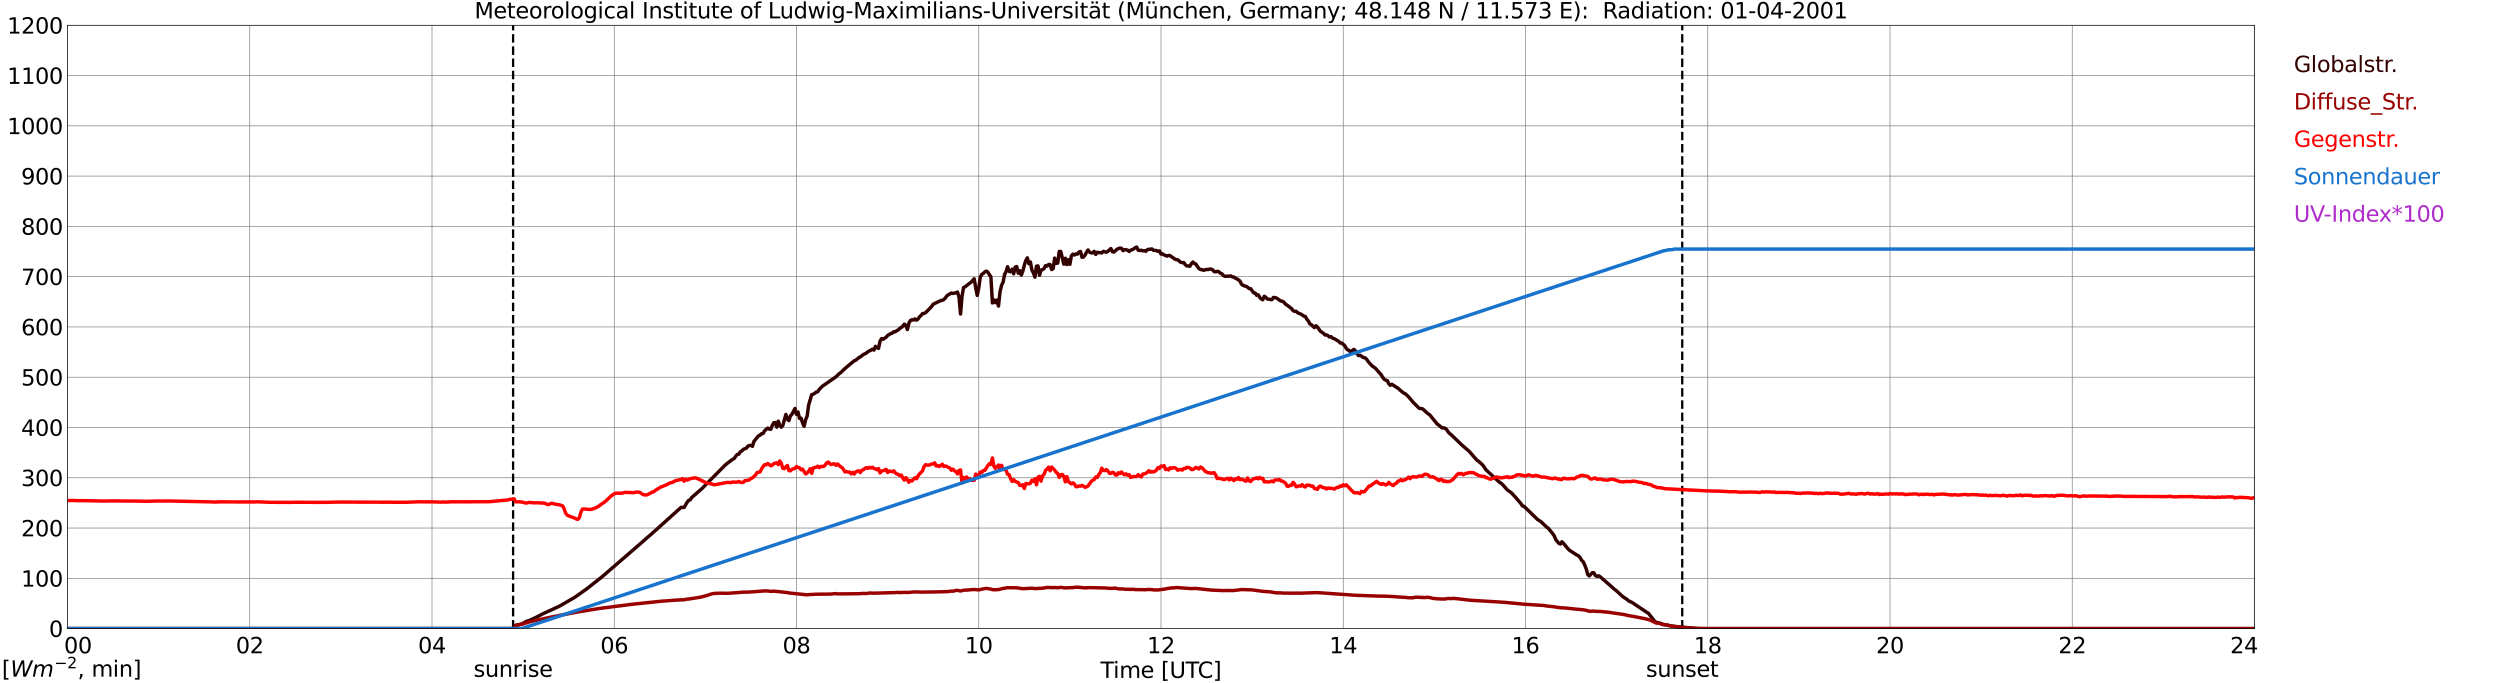 <?xml version="1.0" encoding="utf-8" standalone="no"?>
<!DOCTYPE svg PUBLIC "-//W3C//DTD SVG 1.1//EN"
  "http://www.w3.org/Graphics/SVG/1.1/DTD/svg11.dtd">
<svg xmlns:xlink="http://www.w3.org/1999/xlink" width="1085.4pt" height="296.64pt" viewBox="0 0 1085.4 296.64" xmlns="http://www.w3.org/2000/svg" version="1.1">
 <defs>
  <style type="text/css">*{stroke-linejoin: round; stroke-linecap: butt}</style>
 </defs>
 <g id="figure_1">
  <g id="patch_1">
   <path d="M 0 296.64 
L 1085.4 296.64 
L 1085.4 0 
L 0 0 
z
" style="fill: #ffffff"/>
  </g>
  <g id="axes_1">
   <g id="patch_2">
    <path d="M 29.306 272.909 
L 978.814 272.909 
L 978.814 10.976 
L 29.306 10.976 
z
" style="fill: #ffffff"/>
   </g>
   <g id="patch_3">
    <path d="M 978.814 272.909 
L 978.814 272.909 
L 978.814 10.976 
L 978.814 10.976 
z
" clip-path="url(#pd5a121c174)" style="fill: #d3d3d3; opacity: 0.25; stroke: #d3d3d3; stroke-linejoin: miter"/>
   </g>
   <g id="matplotlib.axis_1">
    <g id="xtick_1">
     <g id="line2d_1">
      <path d="M 29.306 272.909 
L 29.306 10.976 
" clip-path="url(#pd5a121c174)" style="fill: none; stroke: #808080; stroke-width: 0.3; stroke-linecap: square"/>
     </g>
     <g id="line2d_2"/>
     <g id="text_1">
      <!--    00 -->
      <g transform="translate(18.733 283.627) scale(0.095 -0.095)">
       <defs>
        <path id="DejaVuSans-20" transform="scale(0.016)"/>
        <path id="DejaVuSans-30" d="M 2034 4250 
Q 1547 4250 1301 3770 
Q 1056 3291 1056 2328 
Q 1056 1369 1301 889 
Q 1547 409 2034 409 
Q 2525 409 2770 889 
Q 3016 1369 3016 2328 
Q 3016 3291 2770 3770 
Q 2525 4250 2034 4250 
z
M 2034 4750 
Q 2819 4750 3233 4129 
Q 3647 3509 3647 2328 
Q 3647 1150 3233 529 
Q 2819 -91 2034 -91 
Q 1250 -91 836 529 
Q 422 1150 422 2328 
Q 422 3509 836 4129 
Q 1250 4750 2034 4750 
z
" transform="scale(0.016)"/>
       </defs>
       <use xlink:href="#DejaVuSans-20"/>
       <use xlink:href="#DejaVuSans-20" transform="translate(31.787 0)"/>
       <use xlink:href="#DejaVuSans-20" transform="translate(63.574 0)"/>
       <use xlink:href="#DejaVuSans-30" transform="translate(95.361 0)"/>
       <use xlink:href="#DejaVuSans-30" transform="translate(158.984 0)"/>
      </g>
     </g>
    </g>
    <g id="xtick_2">
     <g id="line2d_3">
      <path d="M 108.431 272.909 
L 108.431 10.976 
" clip-path="url(#pd5a121c174)" style="fill: none; stroke: #808080; stroke-width: 0.3; stroke-linecap: square"/>
     </g>
     <g id="line2d_4"/>
     <g id="text_2">
      <!-- 02 -->
      <g transform="translate(102.387 283.627) scale(0.095 -0.095)">
       <defs>
        <path id="DejaVuSans-32" d="M 1228 531 
L 3431 531 
L 3431 0 
L 469 0 
L 469 531 
Q 828 903 1448 1529 
Q 2069 2156 2228 2338 
Q 2531 2678 2651 2914 
Q 2772 3150 2772 3378 
Q 2772 3750 2511 3984 
Q 2250 4219 1831 4219 
Q 1534 4219 1204 4116 
Q 875 4013 500 3803 
L 500 4441 
Q 881 4594 1212 4672 
Q 1544 4750 1819 4750 
Q 2544 4750 2975 4387 
Q 3406 4025 3406 3419 
Q 3406 3131 3298 2873 
Q 3191 2616 2906 2266 
Q 2828 2175 2409 1742 
Q 1991 1309 1228 531 
z
" transform="scale(0.016)"/>
       </defs>
       <use xlink:href="#DejaVuSans-30"/>
       <use xlink:href="#DejaVuSans-32" transform="translate(63.623 0)"/>
      </g>
     </g>
    </g>
    <g id="xtick_3">
     <g id="line2d_5">
      <path d="M 187.557 272.909 
L 187.557 10.976 
" clip-path="url(#pd5a121c174)" style="fill: none; stroke: #808080; stroke-width: 0.3; stroke-linecap: square"/>
     </g>
     <g id="line2d_6"/>
     <g id="text_3">
      <!-- 04 -->
      <g transform="translate(181.513 283.627) scale(0.095 -0.095)">
       <defs>
        <path id="DejaVuSans-34" d="M 2419 4116 
L 825 1625 
L 2419 1625 
L 2419 4116 
z
M 2253 4666 
L 3047 4666 
L 3047 1625 
L 3713 1625 
L 3713 1100 
L 3047 1100 
L 3047 0 
L 2419 0 
L 2419 1100 
L 313 1100 
L 313 1709 
L 2253 4666 
z
" transform="scale(0.016)"/>
       </defs>
       <use xlink:href="#DejaVuSans-30"/>
       <use xlink:href="#DejaVuSans-34" transform="translate(63.623 0)"/>
      </g>
     </g>
    </g>
    <g id="xtick_4">
     <g id="line2d_7">
      <path d="M 266.683 272.909 
L 266.683 10.976 
" clip-path="url(#pd5a121c174)" style="fill: none; stroke: #808080; stroke-width: 0.3; stroke-linecap: square"/>
     </g>
     <g id="line2d_8"/>
     <g id="text_4">
      <!-- 06 -->
      <g transform="translate(260.638 283.627) scale(0.095 -0.095)">
       <defs>
        <path id="DejaVuSans-36" d="M 2113 2584 
Q 1688 2584 1439 2293 
Q 1191 2003 1191 1497 
Q 1191 994 1439 701 
Q 1688 409 2113 409 
Q 2538 409 2786 701 
Q 3034 994 3034 1497 
Q 3034 2003 2786 2293 
Q 2538 2584 2113 2584 
z
M 3366 4563 
L 3366 3988 
Q 3128 4100 2886 4159 
Q 2644 4219 2406 4219 
Q 1781 4219 1451 3797 
Q 1122 3375 1075 2522 
Q 1259 2794 1537 2939 
Q 1816 3084 2150 3084 
Q 2853 3084 3261 2657 
Q 3669 2231 3669 1497 
Q 3669 778 3244 343 
Q 2819 -91 2113 -91 
Q 1303 -91 875 529 
Q 447 1150 447 2328 
Q 447 3434 972 4092 
Q 1497 4750 2381 4750 
Q 2619 4750 2861 4703 
Q 3103 4656 3366 4563 
z
" transform="scale(0.016)"/>
       </defs>
       <use xlink:href="#DejaVuSans-30"/>
       <use xlink:href="#DejaVuSans-36" transform="translate(63.623 0)"/>
      </g>
     </g>
    </g>
    <g id="xtick_5">
     <g id="line2d_9">
      <path d="M 345.808 272.909 
L 345.808 10.976 
" clip-path="url(#pd5a121c174)" style="fill: none; stroke: #808080; stroke-width: 0.3; stroke-linecap: square"/>
     </g>
     <g id="line2d_10"/>
     <g id="text_5">
      <!-- 08 -->
      <g transform="translate(339.764 283.627) scale(0.095 -0.095)">
       <defs>
        <path id="DejaVuSans-38" d="M 2034 2216 
Q 1584 2216 1326 1975 
Q 1069 1734 1069 1313 
Q 1069 891 1326 650 
Q 1584 409 2034 409 
Q 2484 409 2743 651 
Q 3003 894 3003 1313 
Q 3003 1734 2745 1975 
Q 2488 2216 2034 2216 
z
M 1403 2484 
Q 997 2584 770 2862 
Q 544 3141 544 3541 
Q 544 4100 942 4425 
Q 1341 4750 2034 4750 
Q 2731 4750 3128 4425 
Q 3525 4100 3525 3541 
Q 3525 3141 3298 2862 
Q 3072 2584 2669 2484 
Q 3125 2378 3379 2068 
Q 3634 1759 3634 1313 
Q 3634 634 3220 271 
Q 2806 -91 2034 -91 
Q 1263 -91 848 271 
Q 434 634 434 1313 
Q 434 1759 690 2068 
Q 947 2378 1403 2484 
z
M 1172 3481 
Q 1172 3119 1398 2916 
Q 1625 2713 2034 2713 
Q 2441 2713 2670 2916 
Q 2900 3119 2900 3481 
Q 2900 3844 2670 4047 
Q 2441 4250 2034 4250 
Q 1625 4250 1398 4047 
Q 1172 3844 1172 3481 
z
" transform="scale(0.016)"/>
       </defs>
       <use xlink:href="#DejaVuSans-30"/>
       <use xlink:href="#DejaVuSans-38" transform="translate(63.623 0)"/>
      </g>
     </g>
    </g>
    <g id="xtick_6">
     <g id="line2d_11">
      <path d="M 424.934 272.909 
L 424.934 10.976 
" clip-path="url(#pd5a121c174)" style="fill: none; stroke: #808080; stroke-width: 0.3; stroke-linecap: square"/>
     </g>
     <g id="line2d_12"/>
     <g id="text_6">
      <!-- 10 -->
      <g transform="translate(418.89 283.627) scale(0.095 -0.095)">
       <defs>
        <path id="DejaVuSans-31" d="M 794 531 
L 1825 531 
L 1825 4091 
L 703 3866 
L 703 4441 
L 1819 4666 
L 2450 4666 
L 2450 531 
L 3481 531 
L 3481 0 
L 794 0 
L 794 531 
z
" transform="scale(0.016)"/>
       </defs>
       <use xlink:href="#DejaVuSans-31"/>
       <use xlink:href="#DejaVuSans-30" transform="translate(63.623 0)"/>
      </g>
     </g>
    </g>
    <g id="xtick_7">
     <g id="line2d_13">
      <path d="M 504.06 272.909 
L 504.06 10.976 
" clip-path="url(#pd5a121c174)" style="fill: none; stroke: #808080; stroke-width: 0.3; stroke-linecap: square"/>
     </g>
     <g id="line2d_14"/>
     <g id="text_7">
      <!-- 12 -->
      <g transform="translate(498.015 283.627) scale(0.095 -0.095)">
       <use xlink:href="#DejaVuSans-31"/>
       <use xlink:href="#DejaVuSans-32" transform="translate(63.623 0)"/>
      </g>
     </g>
    </g>
    <g id="xtick_8">
     <g id="line2d_15">
      <path d="M 583.185 272.909 
L 583.185 10.976 
" clip-path="url(#pd5a121c174)" style="fill: none; stroke: #808080; stroke-width: 0.3; stroke-linecap: square"/>
     </g>
     <g id="line2d_16"/>
     <g id="text_8">
      <!-- 14 -->
      <g transform="translate(577.141 283.627) scale(0.095 -0.095)">
       <use xlink:href="#DejaVuSans-31"/>
       <use xlink:href="#DejaVuSans-34" transform="translate(63.623 0)"/>
      </g>
     </g>
    </g>
    <g id="xtick_9">
     <g id="line2d_17">
      <path d="M 662.311 272.909 
L 662.311 10.976 
" clip-path="url(#pd5a121c174)" style="fill: none; stroke: #808080; stroke-width: 0.3; stroke-linecap: square"/>
     </g>
     <g id="line2d_18"/>
     <g id="text_9">
      <!-- 16 -->
      <g transform="translate(656.267 283.627) scale(0.095 -0.095)">
       <use xlink:href="#DejaVuSans-31"/>
       <use xlink:href="#DejaVuSans-36" transform="translate(63.623 0)"/>
      </g>
     </g>
    </g>
    <g id="xtick_10">
     <g id="line2d_19">
      <path d="M 741.437 272.909 
L 741.437 10.976 
" clip-path="url(#pd5a121c174)" style="fill: none; stroke: #808080; stroke-width: 0.3; stroke-linecap: square"/>
     </g>
     <g id="line2d_20"/>
     <g id="text_10">
      <!-- 18 -->
      <g transform="translate(735.392 283.627) scale(0.095 -0.095)">
       <use xlink:href="#DejaVuSans-31"/>
       <use xlink:href="#DejaVuSans-38" transform="translate(63.623 0)"/>
      </g>
     </g>
    </g>
    <g id="xtick_11">
     <g id="line2d_21">
      <path d="M 820.562 272.909 
L 820.562 10.976 
" clip-path="url(#pd5a121c174)" style="fill: none; stroke: #808080; stroke-width: 0.3; stroke-linecap: square"/>
     </g>
     <g id="line2d_22"/>
     <g id="text_11">
      <!-- 20 -->
      <g transform="translate(814.518 283.627) scale(0.095 -0.095)">
       <use xlink:href="#DejaVuSans-32"/>
       <use xlink:href="#DejaVuSans-30" transform="translate(63.623 0)"/>
      </g>
     </g>
    </g>
    <g id="xtick_12">
     <g id="line2d_23">
      <path d="M 899.688 272.909 
L 899.688 10.976 
" clip-path="url(#pd5a121c174)" style="fill: none; stroke: #808080; stroke-width: 0.3; stroke-linecap: square"/>
     </g>
     <g id="line2d_24"/>
     <g id="text_12">
      <!-- 22 -->
      <g transform="translate(893.644 283.627) scale(0.095 -0.095)">
       <use xlink:href="#DejaVuSans-32"/>
       <use xlink:href="#DejaVuSans-32" transform="translate(63.623 0)"/>
      </g>
     </g>
    </g>
    <g id="xtick_13">
     <g id="line2d_25">
      <path d="M 978.814 272.909 
L 978.814 10.976 
" clip-path="url(#pd5a121c174)" style="fill: none; stroke: #808080; stroke-width: 0.3; stroke-linecap: square"/>
     </g>
     <g id="line2d_26"/>
     <g id="text_13">
      <!-- 24    -->
      <g transform="translate(968.241 283.627) scale(0.095 -0.095)">
       <use xlink:href="#DejaVuSans-32"/>
       <use xlink:href="#DejaVuSans-34" transform="translate(63.623 0)"/>
       <use xlink:href="#DejaVuSans-20" transform="translate(127.246 0)"/>
       <use xlink:href="#DejaVuSans-20" transform="translate(159.033 0)"/>
       <use xlink:href="#DejaVuSans-20" transform="translate(190.82 0)"/>
      </g>
     </g>
    </g>
    <g id="text_14">
     <!-- Time [UTC] -->
     <g transform="translate(477.806 294.322) scale(0.095 -0.095)">
      <defs>
       <path id="DejaVuSans-54" d="M -19 4666 
L 3928 4666 
L 3928 4134 
L 2272 4134 
L 2272 0 
L 1638 0 
L 1638 4134 
L -19 4134 
L -19 4666 
z
" transform="scale(0.016)"/>
       <path id="DejaVuSans-69" d="M 603 3500 
L 1178 3500 
L 1178 0 
L 603 0 
L 603 3500 
z
M 603 4863 
L 1178 4863 
L 1178 4134 
L 603 4134 
L 603 4863 
z
" transform="scale(0.016)"/>
       <path id="DejaVuSans-6d" d="M 3328 2828 
Q 3544 3216 3844 3400 
Q 4144 3584 4550 3584 
Q 5097 3584 5394 3201 
Q 5691 2819 5691 2113 
L 5691 0 
L 5113 0 
L 5113 2094 
Q 5113 2597 4934 2840 
Q 4756 3084 4391 3084 
Q 3944 3084 3684 2787 
Q 3425 2491 3425 1978 
L 3425 0 
L 2847 0 
L 2847 2094 
Q 2847 2600 2669 2842 
Q 2491 3084 2119 3084 
Q 1678 3084 1418 2786 
Q 1159 2488 1159 1978 
L 1159 0 
L 581 0 
L 581 3500 
L 1159 3500 
L 1159 2956 
Q 1356 3278 1631 3431 
Q 1906 3584 2284 3584 
Q 2666 3584 2933 3390 
Q 3200 3197 3328 2828 
z
" transform="scale(0.016)"/>
       <path id="DejaVuSans-65" d="M 3597 1894 
L 3597 1613 
L 953 1613 
Q 991 1019 1311 708 
Q 1631 397 2203 397 
Q 2534 397 2845 478 
Q 3156 559 3463 722 
L 3463 178 
Q 3153 47 2828 -22 
Q 2503 -91 2169 -91 
Q 1331 -91 842 396 
Q 353 884 353 1716 
Q 353 2575 817 3079 
Q 1281 3584 2069 3584 
Q 2775 3584 3186 3129 
Q 3597 2675 3597 1894 
z
M 3022 2063 
Q 3016 2534 2758 2815 
Q 2500 3097 2075 3097 
Q 1594 3097 1305 2825 
Q 1016 2553 972 2059 
L 3022 2063 
z
" transform="scale(0.016)"/>
       <path id="DejaVuSans-5b" d="M 550 4863 
L 1875 4863 
L 1875 4416 
L 1125 4416 
L 1125 -397 
L 1875 -397 
L 1875 -844 
L 550 -844 
L 550 4863 
z
" transform="scale(0.016)"/>
       <path id="DejaVuSans-55" d="M 556 4666 
L 1191 4666 
L 1191 1831 
Q 1191 1081 1462 751 
Q 1734 422 2344 422 
Q 2950 422 3222 751 
Q 3494 1081 3494 1831 
L 3494 4666 
L 4128 4666 
L 4128 1753 
Q 4128 841 3676 375 
Q 3225 -91 2344 -91 
Q 1459 -91 1007 375 
Q 556 841 556 1753 
L 556 4666 
z
" transform="scale(0.016)"/>
       <path id="DejaVuSans-43" d="M 4122 4306 
L 4122 3641 
Q 3803 3938 3442 4084 
Q 3081 4231 2675 4231 
Q 1875 4231 1450 3742 
Q 1025 3253 1025 2328 
Q 1025 1406 1450 917 
Q 1875 428 2675 428 
Q 3081 428 3442 575 
Q 3803 722 4122 1019 
L 4122 359 
Q 3791 134 3420 21 
Q 3050 -91 2638 -91 
Q 1578 -91 968 557 
Q 359 1206 359 2328 
Q 359 3453 968 4101 
Q 1578 4750 2638 4750 
Q 3056 4750 3426 4639 
Q 3797 4528 4122 4306 
z
" transform="scale(0.016)"/>
       <path id="DejaVuSans-5d" d="M 1947 4863 
L 1947 -844 
L 622 -844 
L 622 -397 
L 1369 -397 
L 1369 4416 
L 622 4416 
L 622 4863 
L 1947 4863 
z
" transform="scale(0.016)"/>
      </defs>
      <use xlink:href="#DejaVuSans-54"/>
      <use xlink:href="#DejaVuSans-69" transform="translate(57.959 0)"/>
      <use xlink:href="#DejaVuSans-6d" transform="translate(85.742 0)"/>
      <use xlink:href="#DejaVuSans-65" transform="translate(183.154 0)"/>
      <use xlink:href="#DejaVuSans-20" transform="translate(244.678 0)"/>
      <use xlink:href="#DejaVuSans-5b" transform="translate(276.465 0)"/>
      <use xlink:href="#DejaVuSans-55" transform="translate(315.479 0)"/>
      <use xlink:href="#DejaVuSans-54" transform="translate(388.672 0)"/>
      <use xlink:href="#DejaVuSans-43" transform="translate(443.881 0)"/>
      <use xlink:href="#DejaVuSans-5d" transform="translate(513.705 0)"/>
     </g>
    </g>
   </g>
   <g id="matplotlib.axis_2">
    <g id="ytick_1">
     <g id="line2d_27">
      <path d="M 29.306 272.909 
L 978.814 272.909 
" clip-path="url(#pd5a121c174)" style="fill: none; stroke: #808080; stroke-width: 0.3; stroke-linecap: square"/>
     </g>
     <g id="line2d_28"/>
     <g id="text_15">
      <!-- 0 -->
      <g transform="translate(21.261 276.518) scale(0.095 -0.095)">
       <use xlink:href="#DejaVuSans-30"/>
      </g>
     </g>
    </g>
    <g id="ytick_2">
     <g id="line2d_29">
      <path d="M 29.306 251.081 
L 978.814 251.081 
" clip-path="url(#pd5a121c174)" style="fill: none; stroke: #808080; stroke-width: 0.3; stroke-linecap: square"/>
     </g>
     <g id="line2d_30"/>
     <g id="text_16">
      <!-- 100 -->
      <g transform="translate(9.173 254.69) scale(0.095 -0.095)">
       <use xlink:href="#DejaVuSans-31"/>
       <use xlink:href="#DejaVuSans-30" transform="translate(63.623 0)"/>
       <use xlink:href="#DejaVuSans-30" transform="translate(127.246 0)"/>
      </g>
     </g>
    </g>
    <g id="ytick_3">
     <g id="line2d_31">
      <path d="M 29.306 229.253 
L 978.814 229.253 
" clip-path="url(#pd5a121c174)" style="fill: none; stroke: #808080; stroke-width: 0.3; stroke-linecap: square"/>
     </g>
     <g id="line2d_32"/>
     <g id="text_17">
      <!-- 200 -->
      <g transform="translate(9.173 232.863) scale(0.095 -0.095)">
       <use xlink:href="#DejaVuSans-32"/>
       <use xlink:href="#DejaVuSans-30" transform="translate(63.623 0)"/>
       <use xlink:href="#DejaVuSans-30" transform="translate(127.246 0)"/>
      </g>
     </g>
    </g>
    <g id="ytick_4">
     <g id="line2d_33">
      <path d="M 29.306 207.426 
L 978.814 207.426 
" clip-path="url(#pd5a121c174)" style="fill: none; stroke: #808080; stroke-width: 0.3; stroke-linecap: square"/>
     </g>
     <g id="line2d_34"/>
     <g id="text_18">
      <!-- 300 -->
      <g transform="translate(9.173 211.035) scale(0.095 -0.095)">
       <defs>
        <path id="DejaVuSans-33" d="M 2597 2516 
Q 3050 2419 3304 2112 
Q 3559 1806 3559 1356 
Q 3559 666 3084 287 
Q 2609 -91 1734 -91 
Q 1441 -91 1130 -33 
Q 819 25 488 141 
L 488 750 
Q 750 597 1062 519 
Q 1375 441 1716 441 
Q 2309 441 2620 675 
Q 2931 909 2931 1356 
Q 2931 1769 2642 2001 
Q 2353 2234 1838 2234 
L 1294 2234 
L 1294 2753 
L 1863 2753 
Q 2328 2753 2575 2939 
Q 2822 3125 2822 3475 
Q 2822 3834 2567 4026 
Q 2313 4219 1838 4219 
Q 1578 4219 1281 4162 
Q 984 4106 628 3988 
L 628 4550 
Q 988 4650 1302 4700 
Q 1616 4750 1894 4750 
Q 2613 4750 3031 4423 
Q 3450 4097 3450 3541 
Q 3450 3153 3228 2886 
Q 3006 2619 2597 2516 
z
" transform="scale(0.016)"/>
       </defs>
       <use xlink:href="#DejaVuSans-33"/>
       <use xlink:href="#DejaVuSans-30" transform="translate(63.623 0)"/>
       <use xlink:href="#DejaVuSans-30" transform="translate(127.246 0)"/>
      </g>
     </g>
    </g>
    <g id="ytick_5">
     <g id="line2d_35">
      <path d="M 29.306 185.598 
L 978.814 185.598 
" clip-path="url(#pd5a121c174)" style="fill: none; stroke: #808080; stroke-width: 0.3; stroke-linecap: square"/>
     </g>
     <g id="line2d_36"/>
     <g id="text_19">
      <!-- 400 -->
      <g transform="translate(9.173 189.207) scale(0.095 -0.095)">
       <use xlink:href="#DejaVuSans-34"/>
       <use xlink:href="#DejaVuSans-30" transform="translate(63.623 0)"/>
       <use xlink:href="#DejaVuSans-30" transform="translate(127.246 0)"/>
      </g>
     </g>
    </g>
    <g id="ytick_6">
     <g id="line2d_37">
      <path d="M 29.306 163.77 
L 978.814 163.77 
" clip-path="url(#pd5a121c174)" style="fill: none; stroke: #808080; stroke-width: 0.3; stroke-linecap: square"/>
     </g>
     <g id="line2d_38"/>
     <g id="text_20">
      <!-- 500 -->
      <g transform="translate(9.173 167.379) scale(0.095 -0.095)">
       <defs>
        <path id="DejaVuSans-35" d="M 691 4666 
L 3169 4666 
L 3169 4134 
L 1269 4134 
L 1269 2991 
Q 1406 3038 1543 3061 
Q 1681 3084 1819 3084 
Q 2600 3084 3056 2656 
Q 3513 2228 3513 1497 
Q 3513 744 3044 326 
Q 2575 -91 1722 -91 
Q 1428 -91 1123 -41 
Q 819 9 494 109 
L 494 744 
Q 775 591 1075 516 
Q 1375 441 1709 441 
Q 2250 441 2565 725 
Q 2881 1009 2881 1497 
Q 2881 1984 2565 2268 
Q 2250 2553 1709 2553 
Q 1456 2553 1204 2497 
Q 953 2441 691 2322 
L 691 4666 
z
" transform="scale(0.016)"/>
       </defs>
       <use xlink:href="#DejaVuSans-35"/>
       <use xlink:href="#DejaVuSans-30" transform="translate(63.623 0)"/>
       <use xlink:href="#DejaVuSans-30" transform="translate(127.246 0)"/>
      </g>
     </g>
    </g>
    <g id="ytick_7">
     <g id="line2d_39">
      <path d="M 29.306 141.942 
L 978.814 141.942 
" clip-path="url(#pd5a121c174)" style="fill: none; stroke: #808080; stroke-width: 0.3; stroke-linecap: square"/>
     </g>
     <g id="line2d_40"/>
     <g id="text_21">
      <!-- 600 -->
      <g transform="translate(9.173 145.551) scale(0.095 -0.095)">
       <use xlink:href="#DejaVuSans-36"/>
       <use xlink:href="#DejaVuSans-30" transform="translate(63.623 0)"/>
       <use xlink:href="#DejaVuSans-30" transform="translate(127.246 0)"/>
      </g>
     </g>
    </g>
    <g id="ytick_8">
     <g id="line2d_41">
      <path d="M 29.306 120.114 
L 978.814 120.114 
" clip-path="url(#pd5a121c174)" style="fill: none; stroke: #808080; stroke-width: 0.3; stroke-linecap: square"/>
     </g>
     <g id="line2d_42"/>
     <g id="text_22">
      <!-- 700 -->
      <g transform="translate(9.173 123.724) scale(0.095 -0.095)">
       <defs>
        <path id="DejaVuSans-37" d="M 525 4666 
L 3525 4666 
L 3525 4397 
L 1831 0 
L 1172 0 
L 2766 4134 
L 525 4134 
L 525 4666 
z
" transform="scale(0.016)"/>
       </defs>
       <use xlink:href="#DejaVuSans-37"/>
       <use xlink:href="#DejaVuSans-30" transform="translate(63.623 0)"/>
       <use xlink:href="#DejaVuSans-30" transform="translate(127.246 0)"/>
      </g>
     </g>
    </g>
    <g id="ytick_9">
     <g id="line2d_43">
      <path d="M 29.306 98.287 
L 978.814 98.287 
" clip-path="url(#pd5a121c174)" style="fill: none; stroke: #808080; stroke-width: 0.3; stroke-linecap: square"/>
     </g>
     <g id="line2d_44"/>
     <g id="text_23">
      <!-- 800 -->
      <g transform="translate(9.173 101.896) scale(0.095 -0.095)">
       <use xlink:href="#DejaVuSans-38"/>
       <use xlink:href="#DejaVuSans-30" transform="translate(63.623 0)"/>
       <use xlink:href="#DejaVuSans-30" transform="translate(127.246 0)"/>
      </g>
     </g>
    </g>
    <g id="ytick_10">
     <g id="line2d_45">
      <path d="M 29.306 76.459 
L 978.814 76.459 
" clip-path="url(#pd5a121c174)" style="fill: none; stroke: #808080; stroke-width: 0.3; stroke-linecap: square"/>
     </g>
     <g id="line2d_46"/>
     <g id="text_24">
      <!-- 900 -->
      <g transform="translate(9.173 80.068) scale(0.095 -0.095)">
       <defs>
        <path id="DejaVuSans-39" d="M 703 97 
L 703 672 
Q 941 559 1184 500 
Q 1428 441 1663 441 
Q 2288 441 2617 861 
Q 2947 1281 2994 2138 
Q 2813 1869 2534 1725 
Q 2256 1581 1919 1581 
Q 1219 1581 811 2004 
Q 403 2428 403 3163 
Q 403 3881 828 4315 
Q 1253 4750 1959 4750 
Q 2769 4750 3195 4129 
Q 3622 3509 3622 2328 
Q 3622 1225 3098 567 
Q 2575 -91 1691 -91 
Q 1453 -91 1209 -44 
Q 966 3 703 97 
z
M 1959 2075 
Q 2384 2075 2632 2365 
Q 2881 2656 2881 3163 
Q 2881 3666 2632 3958 
Q 2384 4250 1959 4250 
Q 1534 4250 1286 3958 
Q 1038 3666 1038 3163 
Q 1038 2656 1286 2365 
Q 1534 2075 1959 2075 
z
" transform="scale(0.016)"/>
       </defs>
       <use xlink:href="#DejaVuSans-39"/>
       <use xlink:href="#DejaVuSans-30" transform="translate(63.623 0)"/>
       <use xlink:href="#DejaVuSans-30" transform="translate(127.246 0)"/>
      </g>
     </g>
    </g>
    <g id="ytick_11">
     <g id="line2d_47">
      <path d="M 29.306 54.631 
L 978.814 54.631 
" clip-path="url(#pd5a121c174)" style="fill: none; stroke: #808080; stroke-width: 0.3; stroke-linecap: square"/>
     </g>
     <g id="line2d_48"/>
     <g id="text_25">
      <!-- 1000 -->
      <g transform="translate(3.128 58.24) scale(0.095 -0.095)">
       <use xlink:href="#DejaVuSans-31"/>
       <use xlink:href="#DejaVuSans-30" transform="translate(63.623 0)"/>
       <use xlink:href="#DejaVuSans-30" transform="translate(127.246 0)"/>
       <use xlink:href="#DejaVuSans-30" transform="translate(190.869 0)"/>
      </g>
     </g>
    </g>
    <g id="ytick_12">
     <g id="line2d_49">
      <path d="M 29.306 32.803 
L 978.814 32.803 
" clip-path="url(#pd5a121c174)" style="fill: none; stroke: #808080; stroke-width: 0.3; stroke-linecap: square"/>
     </g>
     <g id="line2d_50"/>
     <g id="text_26">
      <!-- 1100 -->
      <g transform="translate(3.128 36.413) scale(0.095 -0.095)">
       <use xlink:href="#DejaVuSans-31"/>
       <use xlink:href="#DejaVuSans-31" transform="translate(63.623 0)"/>
       <use xlink:href="#DejaVuSans-30" transform="translate(127.246 0)"/>
       <use xlink:href="#DejaVuSans-30" transform="translate(190.869 0)"/>
      </g>
     </g>
    </g>
    <g id="ytick_13">
     <g id="line2d_51">
      <path d="M 29.306 10.976 
L 978.814 10.976 
" clip-path="url(#pd5a121c174)" style="fill: none; stroke: #808080; stroke-width: 0.3; stroke-linecap: square"/>
     </g>
     <g id="line2d_52"/>
     <g id="text_27">
      <!-- 1200 -->
      <g transform="translate(3.128 14.585) scale(0.095 -0.095)">
       <use xlink:href="#DejaVuSans-31"/>
       <use xlink:href="#DejaVuSans-32" transform="translate(63.623 0)"/>
       <use xlink:href="#DejaVuSans-30" transform="translate(127.246 0)"/>
       <use xlink:href="#DejaVuSans-30" transform="translate(190.869 0)"/>
      </g>
     </g>
    </g>
   </g>
   <g id="line2d_53">
    <path d="M 222.768 272.909 
L 222.768 10.976 
" clip-path="url(#pd5a121c174)" style="fill: none; stroke-dasharray: 3.7,1.6; stroke-dashoffset: 0; stroke: #000000"/>
   </g>
   <g id="line2d_54">
    <path d="M 730.359 272.909 
L 730.359 10.976 
" clip-path="url(#pd5a121c174)" style="fill: none; stroke-dasharray: 3.7,1.6; stroke-dashoffset: 0; stroke: #000000"/>
   </g>
   <g id="line2d_55">
    <path d="M 29.306 272.909 
L 223.164 272.909 
L 223.823 271.507 
L 226.461 270.951 
L 228.439 269.809 
L 229.757 269.412 
L 232.395 268.192 
L 233.714 267.533 
L 235.692 266.474 
L 242.945 263.145 
L 249.539 259.336 
L 254.814 255.591 
L 261.408 250.402 
L 278.552 235.583 
L 281.189 233.259 
L 283.167 231.56 
L 295.696 220.284 
L 297.014 220.304 
L 298.333 218.062 
L 298.992 217.198 
L 299.652 217.025 
L 300.311 216.013 
L 304.927 211.972 
L 306.905 209.923 
L 314.818 201.936 
L 316.136 200.853 
L 318.114 199.391 
L 318.774 199.063 
L 319.433 198.053 
L 320.093 197.3 
L 320.752 197.197 
L 321.411 196.143 
L 322.071 195.765 
L 322.73 195.08 
L 324.049 194.593 
L 324.708 193.7 
L 325.368 193.423 
L 326.027 193.325 
L 326.686 193.777 
L 327.346 191.616 
L 329.324 189.206 
L 329.983 188.97 
L 330.643 188.291 
L 331.302 188.197 
L 331.961 187.003 
L 333.28 185.866 
L 333.94 186.264 
L 334.599 186.408 
L 335.258 184.816 
L 335.918 183.552 
L 336.577 183.45 
L 337.236 185.449 
L 337.896 182.867 
L 338.555 184.729 
L 339.215 185.434 
L 339.874 184.694 
L 341.193 179.938 
L 341.852 182.029 
L 342.512 182.612 
L 343.171 180.529 
L 343.83 179.872 
L 345.149 177.345 
L 345.808 179.877 
L 346.468 178.903 
L 347.127 181.658 
L 347.787 181.536 
L 348.446 183.596 
L 349.105 185.067 
L 349.765 182.219 
L 350.424 180.671 
L 351.083 175.849 
L 352.402 171.351 
L 353.062 171.157 
L 353.721 170.77 
L 354.38 170.203 
L 355.04 170.087 
L 355.699 169.041 
L 357.018 167.701 
L 362.952 163.598 
L 364.271 162.29 
L 364.93 161.834 
L 366.909 159.946 
L 368.887 158.272 
L 370.865 156.661 
L 371.524 156.414 
L 372.843 155.292 
L 373.502 154.978 
L 374.821 153.921 
L 376.14 153.308 
L 376.799 152.681 
L 378.118 152.031 
L 378.777 151.608 
L 379.437 151.99 
L 380.096 150.361 
L 380.756 150.942 
L 381.415 151.256 
L 382.074 148.122 
L 382.734 147 
L 383.393 147.273 
L 384.712 146.421 
L 385.371 145.642 
L 386.69 144.85 
L 387.349 144.645 
L 388.009 144.031 
L 388.668 144.066 
L 389.328 143.547 
L 389.987 143.256 
L 390.646 142.534 
L 391.306 142.165 
L 391.965 141.661 
L 392.624 140.72 
L 393.284 141.244 
L 393.943 143.066 
L 394.603 140.316 
L 395.262 139.131 
L 395.921 138.827 
L 396.581 138.934 
L 397.24 138.439 
L 397.899 139.002 
L 398.559 138.539 
L 399.218 137.568 
L 399.878 136.955 
L 400.537 136.132 
L 401.196 136.081 
L 401.856 135.763 
L 404.493 133.05 
L 405.153 132.072 
L 408.45 130.485 
L 409.109 130.424 
L 409.768 130.029 
L 410.428 129.407 
L 411.087 128.433 
L 411.746 127.955 
L 413.065 127.257 
L 413.725 127.401 
L 415.043 127.112 
L 415.703 126.792 
L 416.362 129.077 
L 417.022 136.313 
L 417.681 128.573 
L 418.34 124.836 
L 419 124.502 
L 421.637 122.483 
L 422.956 121.053 
L 423.615 125.026 
L 424.275 128.256 
L 424.934 125.045 
L 425.593 120.309 
L 426.253 119.126 
L 426.912 118.718 
L 427.572 118.036 
L 428.231 117.696 
L 428.89 118.178 
L 430.209 120.224 
L 430.869 131.53 
L 431.528 130.216 
L 432.187 131.391 
L 432.847 130.236 
L 433.506 132.875 
L 434.165 126.715 
L 434.825 123.888 
L 435.484 122.537 
L 436.144 119.213 
L 436.803 117.879 
L 437.462 115.786 
L 438.122 117.831 
L 438.781 117.995 
L 439.44 116.869 
L 440.1 118.868 
L 440.759 115.952 
L 441.419 115.725 
L 442.078 118.608 
L 442.737 117.534 
L 443.397 119.423 
L 444.056 117.759 
L 444.716 115.144 
L 445.375 113.062 
L 446.034 111.944 
L 446.694 114.496 
L 447.353 113.758 
L 448.012 117.218 
L 448.672 118.519 
L 449.331 120.315 
L 449.991 115.581 
L 450.65 115.439 
L 451.309 119.521 
L 451.969 117.231 
L 452.628 117.096 
L 453.287 116.587 
L 453.947 115.323 
L 454.606 115.52 
L 455.266 114.823 
L 455.925 114.887 
L 456.584 117.03 
L 457.244 116.583 
L 457.903 112.062 
L 458.563 114.352 
L 459.222 114.23 
L 459.881 109.155 
L 460.541 109.185 
L 461.859 114.692 
L 462.519 112.139 
L 463.178 114.869 
L 463.838 112.726 
L 464.497 114.756 
L 465.156 111.041 
L 465.816 110.353 
L 466.475 110.715 
L 467.134 110.222 
L 467.794 110.325 
L 468.453 109.419 
L 469.113 109.209 
L 469.772 111.702 
L 470.431 111.595 
L 471.091 110.724 
L 471.75 109.441 
L 472.409 108.528 
L 473.069 109.504 
L 473.728 109.801 
L 474.388 109.781 
L 475.047 109.126 
L 475.706 110.456 
L 476.366 109.515 
L 477.025 109.698 
L 477.685 109.672 
L 478.344 109.818 
L 479.003 109.122 
L 480.322 109.504 
L 480.981 109.118 
L 482.3 107.915 
L 482.96 109.294 
L 483.619 109.434 
L 484.938 108.214 
L 486.256 107.668 
L 486.916 107.843 
L 487.575 108.83 
L 488.235 108.376 
L 488.894 108.43 
L 489.553 108.598 
L 490.213 109.163 
L 490.872 108.664 
L 492.191 108.09 
L 492.85 107.572 
L 493.51 107.258 
L 494.169 108.642 
L 494.828 108.762 
L 495.488 108.624 
L 496.147 108.939 
L 496.807 108.819 
L 497.466 109.098 
L 498.125 108.404 
L 498.785 108.214 
L 499.444 108.21 
L 500.103 108.079 
L 500.763 108.688 
L 502.082 108.753 
L 502.741 109.12 
L 503.4 108.93 
L 504.06 110.305 
L 504.719 110.229 
L 505.379 110.652 
L 506.697 111.204 
L 507.357 110.886 
L 508.016 111.017 
L 509.994 112.425 
L 510.654 112.721 
L 511.313 112.796 
L 512.632 113.896 
L 513.291 114.051 
L 513.95 113.998 
L 514.61 114.906 
L 515.269 115.461 
L 515.929 115.437 
L 516.588 115.609 
L 517.247 114.465 
L 517.907 113.771 
L 518.566 114.422 
L 519.226 114.653 
L 519.885 115.742 
L 520.544 116.611 
L 521.204 117.015 
L 521.863 117.076 
L 522.522 117.362 
L 523.841 116.965 
L 524.501 117.048 
L 525.16 116.797 
L 525.819 116.805 
L 526.479 117.142 
L 527.138 117.914 
L 527.797 118.012 
L 528.457 117.807 
L 529.116 117.923 
L 529.776 118.593 
L 530.435 118.783 
L 531.094 119.61 
L 531.754 119.955 
L 533.732 119.898 
L 534.391 119.802 
L 535.051 120.228 
L 535.71 120.28 
L 536.369 120.778 
L 537.029 121.06 
L 538.348 122.011 
L 539.007 123.395 
L 539.666 123.875 
L 540.326 124.157 
L 540.985 124.316 
L 541.644 124.668 
L 542.304 125.299 
L 542.963 125.323 
L 544.282 127.136 
L 544.941 127.217 
L 545.601 128.21 
L 546.26 127.981 
L 546.919 129.142 
L 547.579 129.795 
L 548.238 130.133 
L 548.898 128.649 
L 549.557 129.057 
L 550.216 129.828 
L 550.876 129.885 
L 551.535 130.057 
L 552.195 130.103 
L 552.854 129.14 
L 553.513 129.201 
L 554.173 129.396 
L 556.151 130.721 
L 556.81 130.821 
L 557.47 131.253 
L 558.129 132.091 
L 558.788 132.465 
L 560.766 133.988 
L 561.426 134.872 
L 562.085 135.202 
L 562.745 135.152 
L 563.404 135.798 
L 564.723 136.35 
L 565.382 136.728 
L 566.042 137.262 
L 566.701 137.367 
L 567.36 138.563 
L 568.02 139.356 
L 568.679 140.613 
L 569.338 140.953 
L 570.657 142.23 
L 571.317 141.429 
L 571.976 141.988 
L 573.295 143.857 
L 574.613 144.697 
L 575.273 145.441 
L 575.932 145.371 
L 576.592 145.769 
L 577.251 146.317 
L 577.91 146.164 
L 578.57 146.814 
L 579.229 147.026 
L 581.207 148.2 
L 581.867 148.921 
L 582.526 148.914 
L 583.845 150.093 
L 584.504 151.33 
L 585.164 151.907 
L 585.823 152.219 
L 586.482 152.987 
L 587.142 152.145 
L 587.801 151.691 
L 588.46 152.271 
L 589.12 153.448 
L 589.779 154.369 
L 590.439 154.247 
L 591.098 154.624 
L 591.757 155.165 
L 592.417 155.288 
L 593.076 155.67 
L 594.395 157.446 
L 595.714 158.861 
L 597.032 159.78 
L 599.67 162.731 
L 600.329 163.853 
L 600.989 164.682 
L 601.648 165.062 
L 602.307 165.287 
L 602.967 166.625 
L 603.626 167.286 
L 604.286 166.841 
L 606.923 168.539 
L 608.242 169.722 
L 609.561 170.722 
L 610.22 171.03 
L 611.539 172.289 
L 613.517 174.638 
L 616.154 177.264 
L 617.473 177.443 
L 618.133 177.927 
L 619.451 179.198 
L 620.77 180.16 
L 624.067 184.203 
L 624.726 184.618 
L 626.045 185.746 
L 626.705 185.761 
L 627.364 185.897 
L 628.023 186.425 
L 628.683 187.436 
L 629.342 188.2 
L 630.001 188.691 
L 634.617 193.141 
L 637.914 195.994 
L 640.552 199.057 
L 641.211 199.795 
L 641.87 200.198 
L 643.848 202.014 
L 645.167 203.99 
L 649.783 208.281 
L 651.102 209.421 
L 651.761 209.835 
L 652.42 210.416 
L 654.399 212.688 
L 655.717 213.62 
L 656.377 214.166 
L 658.355 216.34 
L 660.333 218.647 
L 660.992 219.677 
L 661.652 219.804 
L 667.586 225.597 
L 668.905 226.398 
L 671.542 228.887 
L 672.202 229.325 
L 673.521 230.956 
L 674.18 231.759 
L 674.839 232.754 
L 675.499 234.352 
L 676.817 235.924 
L 677.477 236.197 
L 678.136 235.199 
L 678.796 235.882 
L 680.774 238.294 
L 681.433 238.916 
L 684.071 240.65 
L 685.389 241.394 
L 686.049 242.125 
L 686.708 243.306 
L 687.368 243.898 
L 688.027 245.299 
L 688.686 247.025 
L 689.346 249.451 
L 690.005 250.068 
L 691.324 248.636 
L 691.983 248.691 
L 692.643 249.878 
L 693.302 250.228 
L 693.961 249.99 
L 694.621 250.311 
L 697.258 252.609 
L 699.236 254.327 
L 700.555 255.527 
L 701.874 256.571 
L 704.511 259.013 
L 706.49 260.308 
L 707.149 260.945 
L 708.468 261.506 
L 715.721 266.323 
L 718.358 269.667 
L 719.018 270.189 
L 720.996 270.645 
L 721.655 271.003 
L 722.974 271.276 
L 723.633 271.335 
L 724.952 271.689 
L 726.93 271.935 
L 728.909 272.184 
L 736.821 272.856 
L 739.459 272.909 
L 978.154 272.909 
L 978.154 272.909 
" clip-path="url(#pd5a121c174)" style="fill: none; stroke: #330000; stroke-width: 1.5; stroke-linecap: square"/>
   </g>
   <g id="line2d_56">
    <path d="M 29.306 272.909 
L 223.164 272.909 
L 223.823 271.555 
L 226.461 271.04 
L 230.417 269.846 
L 234.373 268.965 
L 239.648 267.832 
L 250.198 265.802 
L 260.089 264.193 
L 274.595 262.331 
L 287.124 261.021 
L 293.717 260.53 
L 296.355 260.397 
L 297.014 260.447 
L 297.674 260.179 
L 298.992 260.083 
L 304.267 259.247 
L 306.905 258.537 
L 308.883 257.852 
L 310.202 257.632 
L 312.839 257.54 
L 316.136 257.577 
L 320.752 257.252 
L 322.73 257.075 
L 324.708 257.071 
L 327.346 256.909 
L 330.643 256.641 
L 332.621 256.521 
L 333.94 256.658 
L 334.599 256.758 
L 335.918 256.669 
L 338.555 256.898 
L 340.533 257.16 
L 341.193 257.178 
L 343.171 257.511 
L 350.424 258.256 
L 351.743 258.101 
L 352.402 258.116 
L 353.721 257.996 
L 356.359 257.963 
L 359.655 257.933 
L 360.974 257.896 
L 362.293 257.771 
L 362.952 257.719 
L 363.612 257.85 
L 372.843 257.771 
L 374.821 257.638 
L 376.14 257.684 
L 377.459 257.47 
L 379.437 257.54 
L 384.712 257.389 
L 386.031 257.337 
L 388.668 257.284 
L 389.328 257.197 
L 390.646 257.269 
L 393.284 257.167 
L 393.943 257.256 
L 396.581 257.012 
L 398.559 256.983 
L 399.218 257.084 
L 405.812 256.992 
L 411.746 256.852 
L 412.406 256.654 
L 413.725 256.686 
L 415.043 256.344 
L 415.703 256.328 
L 417.022 256.595 
L 418.34 256.254 
L 419.659 256.191 
L 422.956 255.931 
L 424.934 256.128 
L 426.253 255.798 
L 428.231 255.449 
L 429.55 255.654 
L 430.209 255.763 
L 430.869 256.01 
L 432.187 256.058 
L 433.506 255.966 
L 435.484 255.482 
L 437.462 255.152 
L 441.419 255.196 
L 444.056 255.595 
L 448.012 255.381 
L 449.331 255.545 
L 452.628 255.37 
L 454.606 255.052 
L 455.925 255.069 
L 457.244 255.145 
L 457.903 255.058 
L 459.222 255.193 
L 460.541 255.003 
L 462.519 255.255 
L 466.475 255.052 
L 467.134 254.91 
L 469.113 255.043 
L 471.091 255.248 
L 473.069 255.115 
L 479.663 255.272 
L 482.3 255.468 
L 484.278 255.337 
L 485.597 255.674 
L 487.575 255.685 
L 488.894 255.861 
L 489.553 255.811 
L 490.872 255.925 
L 491.532 255.807 
L 492.85 255.973 
L 494.828 255.99 
L 496.807 256.027 
L 497.466 256.047 
L 498.125 255.92 
L 500.103 255.975 
L 500.763 256.115 
L 502.741 256.145 
L 506.038 255.7 
L 507.357 255.392 
L 508.016 255.392 
L 508.675 255.204 
L 509.335 255.255 
L 510.654 255.078 
L 517.247 255.543 
L 519.226 255.471 
L 523.182 255.896 
L 525.819 256.191 
L 531.094 256.414 
L 533.732 256.374 
L 535.051 256.422 
L 537.688 256.149 
L 539.007 255.949 
L 543.623 256.112 
L 548.238 256.737 
L 551.535 256.966 
L 553.513 257.313 
L 554.832 257.424 
L 555.491 257.37 
L 557.47 257.525 
L 560.107 257.52 
L 561.426 257.531 
L 563.404 257.496 
L 564.723 257.538 
L 566.701 257.459 
L 571.976 257.289 
L 587.801 258.402 
L 591.098 258.537 
L 593.736 258.636 
L 598.351 258.802 
L 601.648 258.839 
L 604.945 259.011 
L 607.582 259.218 
L 610.22 259.373 
L 611.539 259.524 
L 613.517 259.533 
L 614.176 259.332 
L 614.836 259.262 
L 618.133 259.43 
L 618.792 259.45 
L 619.451 259.295 
L 620.77 259.426 
L 622.089 259.79 
L 623.408 259.926 
L 625.386 260.044 
L 627.364 260.057 
L 628.683 259.817 
L 630.001 259.897 
L 631.32 259.792 
L 638.573 260.618 
L 653.08 261.493 
L 658.355 261.999 
L 661.652 262.329 
L 670.224 262.87 
L 671.542 263.102 
L 674.18 263.374 
L 677.477 263.857 
L 679.455 263.951 
L 684.73 264.503 
L 687.368 264.743 
L 688.686 264.983 
L 690.005 265.374 
L 690.664 265.42 
L 691.324 265.291 
L 693.961 265.479 
L 694.621 265.435 
L 696.599 265.655 
L 697.918 265.756 
L 701.215 266.238 
L 705.171 266.828 
L 707.149 267.282 
L 709.127 267.62 
L 714.402 268.65 
L 716.38 269.194 
L 719.018 270.495 
L 720.337 270.564 
L 720.996 270.868 
L 722.315 271.206 
L 722.974 271.219 
L 726.271 271.896 
L 730.227 272.335 
L 731.546 272.459 
L 734.843 272.745 
L 738.14 272.909 
L 978.154 272.909 
L 978.154 272.909 
" clip-path="url(#pd5a121c174)" style="fill: none; stroke: #990000; stroke-width: 1.5; stroke-linecap: square"/>
   </g>
   <g id="line2d_57">
    <path d="M 29.306 217.335 
L 31.284 217.272 
L 33.921 217.377 
L 35.9 217.357 
L 39.197 217.418 
L 42.493 217.475 
L 44.472 217.523 
L 49.747 217.471 
L 59.637 217.56 
L 62.934 217.621 
L 64.253 217.615 
L 66.231 217.578 
L 68.209 217.523 
L 71.506 217.532 
L 72.825 217.497 
L 91.947 217.901 
L 93.266 217.975 
L 95.244 217.894 
L 110.41 217.925 
L 111.728 217.866 
L 113.707 217.938 
L 117.003 218.075 
L 124.257 218.091 
L 125.575 218.136 
L 126.894 218.067 
L 135.466 218.082 
L 136.785 218.123 
L 138.104 218.088 
L 141.4 218.093 
L 147.335 217.973 
L 169.754 218.038 
L 171.073 218.069 
L 176.348 218.067 
L 181.623 217.866 
L 188.217 217.898 
L 191.513 218.01 
L 192.173 217.94 
L 193.492 217.988 
L 194.81 217.936 
L 196.129 217.853 
L 198.767 217.879 
L 212.614 217.813 
L 220.526 217.052 
L 221.186 216.801 
L 221.845 216.787 
L 223.164 216.539 
L 223.823 217.85 
L 225.801 217.896 
L 226.461 217.96 
L 228.439 218.425 
L 229.757 218.125 
L 231.736 218.309 
L 234.373 218.304 
L 235.033 218.403 
L 236.351 218.416 
L 237.67 219.036 
L 238.329 219.005 
L 238.989 218.649 
L 239.648 218.505 
L 240.308 218.737 
L 241.626 218.955 
L 242.945 219.171 
L 244.264 219.614 
L 244.923 220.878 
L 245.583 222.821 
L 246.242 223.639 
L 247.561 224.242 
L 249.539 224.949 
L 250.198 225.302 
L 250.858 225.479 
L 251.517 224.772 
L 252.176 222.441 
L 252.836 221.072 
L 253.495 220.957 
L 256.133 221.205 
L 256.792 221.131 
L 258.77 220.424 
L 260.089 219.697 
L 260.748 219.114 
L 262.067 218.228 
L 262.726 217.789 
L 265.364 215.294 
L 266.683 214.404 
L 267.342 214.133 
L 269.98 214.135 
L 271.298 213.764 
L 275.255 213.908 
L 275.914 213.705 
L 277.233 213.614 
L 277.892 213.858 
L 279.211 214.749 
L 280.53 214.906 
L 281.189 214.751 
L 281.849 214.332 
L 282.508 214.07 
L 283.167 213.605 
L 283.827 213.518 
L 284.486 212.935 
L 287.124 211.302 
L 287.783 211.2 
L 288.442 210.8 
L 289.102 210.621 
L 291.08 209.552 
L 291.739 209.514 
L 293.058 208.825 
L 293.717 208.569 
L 295.696 208.174 
L 296.355 207.792 
L 297.014 208.929 
L 297.674 208.05 
L 298.333 208.447 
L 299.652 207.825 
L 301.63 207.465 
L 302.289 207.556 
L 304.267 208.48 
L 306.905 209.746 
L 308.224 209.927 
L 310.202 210.486 
L 315.477 209.49 
L 316.136 209.429 
L 317.455 209.536 
L 318.114 209.242 
L 318.774 209.342 
L 320.093 209.305 
L 320.752 209.06 
L 321.411 209.342 
L 322.071 209.482 
L 322.73 209.429 
L 323.39 208.685 
L 324.708 208.519 
L 325.368 208.312 
L 326.027 207.705 
L 326.686 207.478 
L 328.005 206.262 
L 328.665 205.188 
L 329.983 204.902 
L 330.643 203.575 
L 331.302 202.549 
L 331.961 201.748 
L 332.621 201.825 
L 333.28 201.253 
L 333.94 201.622 
L 334.599 202.217 
L 335.258 201.982 
L 335.918 201.312 
L 337.236 200.897 
L 337.896 201.709 
L 338.555 200.133 
L 339.215 201.192 
L 339.874 203.328 
L 340.533 203.468 
L 341.193 202.669 
L 341.852 202.104 
L 342.512 204.341 
L 343.171 204.4 
L 343.83 203.756 
L 345.149 203.352 
L 345.808 202.545 
L 346.468 202.979 
L 347.127 203.082 
L 347.787 203.97 
L 348.446 203.656 
L 349.765 205.76 
L 350.424 205.352 
L 351.083 204.627 
L 351.743 203.514 
L 352.402 205.518 
L 353.062 203.149 
L 354.38 202.824 
L 355.04 202.396 
L 355.699 203.018 
L 356.359 202.523 
L 357.677 202.486 
L 358.337 201.794 
L 358.996 200.903 
L 359.655 200.657 
L 360.315 201.386 
L 360.974 201.65 
L 361.634 201.401 
L 362.293 201.36 
L 362.952 202.012 
L 363.612 201.425 
L 364.93 202.634 
L 365.59 202.97 
L 366.909 204.907 
L 367.568 204.719 
L 368.227 204.972 
L 368.887 204.942 
L 369.546 205.743 
L 370.206 205.09 
L 370.865 205.815 
L 371.524 204.92 
L 372.184 204.538 
L 372.843 204.42 
L 373.502 205.147 
L 374.162 204.147 
L 374.821 203.968 
L 375.481 203.381 
L 376.14 203.062 
L 376.799 203.346 
L 377.459 202.898 
L 378.118 203.204 
L 378.777 202.861 
L 379.437 203.418 
L 380.096 203.547 
L 380.756 203.953 
L 381.415 203.431 
L 382.074 205.343 
L 382.734 204.496 
L 383.393 204.4 
L 384.712 203.78 
L 385.371 205.142 
L 386.031 204.477 
L 387.349 204.787 
L 388.009 204.442 
L 388.668 205.256 
L 389.328 205.754 
L 389.987 205.961 
L 390.646 206.485 
L 391.306 206.251 
L 391.965 207.526 
L 392.624 208.441 
L 393.284 207.364 
L 393.943 208.268 
L 394.603 209.379 
L 395.262 208.561 
L 395.921 208.812 
L 397.24 207.419 
L 397.899 207.84 
L 398.559 206.659 
L 399.218 205.778 
L 400.537 204.422 
L 401.196 202.543 
L 401.856 201.739 
L 402.515 201.964 
L 403.834 201.822 
L 404.493 201.425 
L 405.153 201.475 
L 405.812 200.945 
L 406.471 202.316 
L 407.131 202.137 
L 407.79 202.567 
L 409.109 201.556 
L 409.768 202.527 
L 410.428 202.298 
L 412.406 203.187 
L 413.065 204.167 
L 413.725 203.673 
L 414.384 204.402 
L 415.043 204.765 
L 415.703 205.723 
L 416.362 204.26 
L 417.022 204.049 
L 417.681 209.643 
L 418.34 207.338 
L 419 207.74 
L 419.659 207.089 
L 420.318 207.973 
L 420.978 207.749 
L 421.637 208.558 
L 422.956 208.543 
L 423.615 205.826 
L 424.275 206.478 
L 424.934 206.36 
L 425.593 204.931 
L 426.253 205.121 
L 426.912 204.274 
L 427.572 204.215 
L 428.89 202.134 
L 429.55 201.351 
L 430.209 201.632 
L 430.869 198.814 
L 431.528 202.458 
L 432.187 203.361 
L 433.506 201.899 
L 434.165 203.861 
L 434.825 202.023 
L 435.484 203.85 
L 436.144 203.453 
L 436.803 204.258 
L 437.462 205.891 
L 438.122 206.107 
L 438.781 207.877 
L 439.44 209.021 
L 440.1 208.246 
L 440.759 209.023 
L 442.078 209.51 
L 442.737 210.706 
L 443.397 210.813 
L 444.056 210.418 
L 444.716 212.073 
L 445.375 209.927 
L 446.034 210.047 
L 446.694 210.032 
L 447.353 209.829 
L 448.012 208.486 
L 448.672 208.982 
L 449.331 207.845 
L 449.991 210.479 
L 450.65 207.203 
L 451.309 206.808 
L 451.969 208.895 
L 452.628 206.594 
L 453.287 205.95 
L 453.947 204.202 
L 454.606 203.66 
L 455.266 202.826 
L 455.925 204.415 
L 456.584 202.781 
L 457.903 204.11 
L 458.563 205.103 
L 459.222 205.531 
L 459.881 207.262 
L 460.541 206.164 
L 461.2 205.987 
L 461.859 206.81 
L 462.519 209.194 
L 463.178 206.945 
L 463.838 209.084 
L 465.156 210.06 
L 465.816 209.648 
L 466.475 210.143 
L 467.134 211.293 
L 467.794 211.293 
L 468.453 210.955 
L 469.113 211.09 
L 469.772 210.728 
L 470.431 211.088 
L 471.091 211.592 
L 471.75 211.348 
L 472.409 210.964 
L 473.728 209.05 
L 474.388 208.545 
L 475.047 208.192 
L 475.706 207.109 
L 476.366 207.281 
L 477.025 206.072 
L 477.685 205.251 
L 478.344 203.27 
L 479.003 204.232 
L 479.663 204.317 
L 480.322 203.894 
L 480.981 204.435 
L 481.641 205.424 
L 482.3 205.533 
L 482.96 205.051 
L 483.619 205.271 
L 484.278 206.214 
L 484.938 206.227 
L 485.597 205.221 
L 486.256 205.629 
L 486.916 204.931 
L 487.575 205.692 
L 488.235 206.14 
L 488.894 205.714 
L 489.553 206.323 
L 490.213 206.07 
L 490.872 207.271 
L 492.191 206.865 
L 492.85 206.915 
L 493.51 206.843 
L 494.169 206.111 
L 494.828 206.734 
L 495.488 207.035 
L 496.147 205.802 
L 496.807 205.758 
L 497.466 205.513 
L 498.125 205.011 
L 498.785 204.357 
L 499.444 205.029 
L 500.103 204.708 
L 500.763 204.939 
L 501.422 204.605 
L 502.082 204.088 
L 502.741 202.99 
L 503.4 203.37 
L 504.06 202.335 
L 504.719 202.508 
L 505.379 202.139 
L 506.038 203.833 
L 506.697 203.621 
L 507.357 204.009 
L 508.016 203.045 
L 508.675 203.394 
L 509.335 203.016 
L 509.994 203.06 
L 510.654 203.385 
L 511.313 204.156 
L 512.632 203.782 
L 513.291 204.101 
L 513.95 203.392 
L 514.61 203.405 
L 515.269 202.89 
L 516.588 203.16 
L 517.247 203.83 
L 517.907 203.863 
L 519.226 202.96 
L 520.544 203.595 
L 521.204 202.754 
L 521.863 203.064 
L 522.522 203.754 
L 523.182 204.612 
L 524.501 205.247 
L 525.16 205.254 
L 525.819 205.507 
L 526.479 205.299 
L 527.138 205.267 
L 527.797 206.192 
L 528.457 207.766 
L 529.116 207.642 
L 529.776 207.74 
L 531.094 208.135 
L 531.754 208.17 
L 533.073 207.62 
L 533.732 208.366 
L 534.391 207.613 
L 535.71 208.652 
L 536.369 207.869 
L 537.029 208.067 
L 537.688 207.325 
L 538.348 208.279 
L 539.007 208.054 
L 539.666 208.22 
L 540.326 208.689 
L 540.985 208.914 
L 541.644 207.528 
L 542.304 208.696 
L 542.963 209.065 
L 543.623 208.299 
L 544.282 207.808 
L 544.941 207.779 
L 545.601 207.454 
L 546.26 207.884 
L 546.919 207.281 
L 547.579 207.788 
L 548.238 207.696 
L 548.898 209.213 
L 550.216 209.159 
L 550.876 209.32 
L 552.195 208.857 
L 552.854 209.196 
L 553.513 208.355 
L 554.832 208.392 
L 555.491 208.152 
L 556.151 208.825 
L 556.81 208.851 
L 558.129 209.759 
L 558.788 211.082 
L 559.448 211.145 
L 560.107 210.63 
L 560.766 210.722 
L 561.426 209.403 
L 562.085 210.132 
L 562.745 211.335 
L 563.404 211.213 
L 564.063 210.892 
L 564.723 211.064 
L 565.382 210.405 
L 566.042 211.108 
L 566.701 211.444 
L 567.36 210.606 
L 568.679 210.691 
L 569.338 211.123 
L 569.998 211.018 
L 570.657 212.07 
L 571.317 212.199 
L 571.976 212.459 
L 572.635 211.302 
L 573.295 211.027 
L 573.954 211.507 
L 574.613 211.745 
L 575.273 211.835 
L 575.932 212.315 
L 576.592 211.817 
L 577.251 212.064 
L 577.91 211.922 
L 579.229 212.343 
L 580.548 211.566 
L 581.207 211.592 
L 581.867 210.962 
L 582.526 211.128 
L 583.185 210.462 
L 583.845 210.896 
L 584.504 210.495 
L 585.823 211.854 
L 586.482 212.645 
L 587.142 213.197 
L 587.801 213.924 
L 588.46 214.007 
L 589.12 213.836 
L 590.439 214.299 
L 591.098 213.341 
L 591.757 213.596 
L 592.417 213.454 
L 593.736 211.83 
L 594.395 211.012 
L 595.054 210.925 
L 595.714 210.342 
L 597.032 209.475 
L 597.692 208.971 
L 598.351 209.624 
L 599.67 210.324 
L 600.329 209.951 
L 601.648 210.551 
L 602.307 210.25 
L 602.967 209.405 
L 603.626 210.091 
L 604.945 210.809 
L 605.604 210.091 
L 606.264 209.837 
L 606.923 208.873 
L 607.582 208.788 
L 608.242 208.255 
L 608.901 208.726 
L 609.561 208.399 
L 610.22 208.268 
L 611.539 207.188 
L 612.198 207.827 
L 612.858 207.116 
L 613.517 206.976 
L 614.836 207.137 
L 615.495 206.974 
L 616.154 206.644 
L 616.814 206.651 
L 617.473 206.81 
L 618.133 206.114 
L 618.792 205.867 
L 619.451 205.976 
L 620.111 206.242 
L 620.77 206.996 
L 621.429 207.074 
L 622.089 206.958 
L 623.408 207.718 
L 624.726 208.672 
L 625.386 208.181 
L 626.045 208.203 
L 626.705 209.043 
L 627.364 208.746 
L 628.023 209.139 
L 628.683 209.004 
L 629.342 209.076 
L 630.661 208.29 
L 632.639 206 
L 633.298 205.542 
L 633.958 205.828 
L 634.617 205.518 
L 635.276 206.135 
L 636.595 205.448 
L 637.255 205.413 
L 637.914 205.145 
L 639.892 205.269 
L 640.552 205.745 
L 641.211 205.967 
L 641.87 206.443 
L 643.189 206.742 
L 643.848 206.917 
L 644.508 206.797 
L 645.167 207.412 
L 645.827 207.46 
L 646.486 207.895 
L 647.145 208.072 
L 649.783 207.048 
L 650.442 207.319 
L 651.102 207.319 
L 651.761 207.495 
L 653.08 207.238 
L 653.739 207.168 
L 654.399 206.908 
L 655.058 207.36 
L 655.717 207.209 
L 656.377 207.223 
L 657.695 206.731 
L 658.355 206.286 
L 659.674 206.055 
L 660.333 206.349 
L 660.992 206.266 
L 661.652 206.555 
L 662.311 206.686 
L 663.63 206.125 
L 664.949 206.568 
L 665.608 206.738 
L 666.267 206.489 
L 666.927 206.408 
L 668.905 206.95 
L 669.564 207.188 
L 670.224 207.076 
L 674.18 207.871 
L 674.839 207.524 
L 675.499 207.635 
L 676.158 207.973 
L 676.817 207.886 
L 677.477 208.255 
L 678.136 208.163 
L 678.796 207.587 
L 680.114 207.869 
L 681.433 207.886 
L 682.092 207.72 
L 683.411 207.866 
L 684.73 207.072 
L 685.389 206.928 
L 686.049 206.502 
L 686.708 206.349 
L 689.346 206.812 
L 690.005 207.502 
L 690.664 207.995 
L 691.324 207.934 
L 691.983 207.62 
L 692.643 207.489 
L 693.302 208.054 
L 695.28 208 
L 695.939 208.329 
L 697.258 208.382 
L 697.918 208.51 
L 698.577 208.229 
L 699.896 208.011 
L 701.215 208.36 
L 703.193 209.056 
L 704.511 209.235 
L 705.83 209.078 
L 707.149 209.047 
L 707.808 209.132 
L 709.127 208.871 
L 710.446 209.05 
L 711.765 209.388 
L 713.083 209.534 
L 713.743 209.947 
L 714.402 209.851 
L 715.062 210.012 
L 715.721 210.298 
L 716.38 210.331 
L 717.04 210.601 
L 717.699 211.036 
L 718.358 211.23 
L 719.677 211.761 
L 720.337 211.684 
L 722.315 212.036 
L 722.974 212.184 
L 740.777 213.107 
L 742.096 213.136 
L 743.415 213.208 
L 745.393 213.208 
L 749.349 213.365 
L 750.668 213.489 
L 753.306 213.478 
L 754.624 213.603 
L 755.284 213.692 
L 759.24 213.631 
L 762.537 213.664 
L 763.856 213.83 
L 765.174 213.535 
L 765.834 213.616 
L 766.493 213.55 
L 767.812 213.566 
L 769.79 213.673 
L 770.449 213.587 
L 771.109 213.889 
L 771.768 213.74 
L 772.428 213.819 
L 773.087 213.762 
L 774.406 213.828 
L 776.384 213.76 
L 777.043 213.921 
L 777.703 213.845 
L 778.362 213.956 
L 779.021 213.952 
L 779.681 214.148 
L 781 214.142 
L 781.659 214.273 
L 782.318 214.094 
L 784.956 214.015 
L 786.275 214.085 
L 788.253 214.247 
L 788.912 214.179 
L 789.572 214.375 
L 790.231 214.129 
L 790.89 214.29 
L 791.55 214.275 
L 792.868 214.072 
L 793.528 213.989 
L 794.187 214.153 
L 798.143 214.172 
L 798.803 214.485 
L 799.462 214.565 
L 800.781 214.458 
L 802.759 214.19 
L 803.419 214.43 
L 804.078 214.489 
L 804.737 214.415 
L 806.056 214.598 
L 806.715 214.365 
L 808.694 214.277 
L 809.353 214.546 
L 810.672 214.203 
L 811.331 214.186 
L 811.99 214.544 
L 812.65 214.306 
L 813.309 214.504 
L 814.628 214.511 
L 815.287 214.299 
L 815.947 214.692 
L 816.606 214.541 
L 817.265 214.618 
L 818.584 214.496 
L 819.244 214.452 
L 819.903 214.578 
L 820.562 214.262 
L 821.222 214.461 
L 822.541 214.404 
L 823.2 214.463 
L 823.859 214.341 
L 824.519 214.572 
L 825.178 214.421 
L 826.497 214.489 
L 827.156 214.738 
L 829.134 214.539 
L 830.453 214.511 
L 831.772 214.432 
L 832.431 214.509 
L 833.091 214.814 
L 833.75 214.616 
L 834.409 214.574 
L 835.069 214.731 
L 835.728 214.552 
L 837.047 214.578 
L 837.706 214.716 
L 838.366 214.618 
L 839.025 214.657 
L 839.684 214.849 
L 840.344 214.659 
L 842.322 214.557 
L 843.641 214.489 
L 844.959 214.631 
L 846.278 214.843 
L 846.938 214.781 
L 847.597 214.982 
L 848.256 214.733 
L 850.235 214.956 
L 852.213 214.736 
L 853.531 214.648 
L 854.191 214.882 
L 856.169 214.733 
L 858.806 214.816 
L 860.125 215.022 
L 860.785 214.91 
L 861.444 215.037 
L 862.103 214.945 
L 862.763 215.168 
L 863.422 215.201 
L 864.082 215.046 
L 864.741 215.168 
L 866.719 215.065 
L 868.038 215.231 
L 868.697 215.238 
L 869.357 215.041 
L 870.016 215.043 
L 871.335 215.406 
L 871.994 215.163 
L 872.653 215.089 
L 873.313 215.218 
L 873.972 215.227 
L 875.291 215.05 
L 875.95 215.131 
L 876.61 215.096 
L 877.269 214.878 
L 877.929 215.31 
L 878.588 215.07 
L 879.907 215.03 
L 880.566 215.022 
L 881.225 215.155 
L 881.885 215.083 
L 882.544 215.316 
L 883.204 215.395 
L 883.863 215.321 
L 885.182 215.38 
L 885.841 215.253 
L 886.5 215.325 
L 887.819 215.146 
L 889.797 215.366 
L 890.457 215.185 
L 891.116 215.268 
L 891.775 215.497 
L 892.435 215.227 
L 893.754 215.05 
L 895.732 215.024 
L 897.71 215.305 
L 899.029 215.205 
L 900.347 215.323 
L 901.007 215.216 
L 902.985 215.641 
L 904.304 215.34 
L 904.963 215.305 
L 905.622 215.447 
L 906.941 215.34 
L 914.854 215.412 
L 915.513 215.539 
L 917.491 215.428 
L 918.151 215.449 
L 918.81 215.314 
L 919.469 215.395 
L 920.788 215.364 
L 921.448 215.5 
L 941.229 215.604 
L 941.888 215.454 
L 943.867 215.711 
L 945.845 215.661 
L 946.504 215.576 
L 948.482 215.615 
L 949.801 215.624 
L 951.779 215.574 
L 953.098 215.775 
L 953.757 215.709 
L 955.735 215.858 
L 957.054 215.801 
L 957.714 215.93 
L 958.373 215.906 
L 959.032 215.711 
L 959.692 215.919 
L 960.351 215.853 
L 961.67 215.965 
L 962.329 215.951 
L 962.989 215.781 
L 963.648 215.96 
L 964.967 215.74 
L 965.626 215.853 
L 967.604 215.703 
L 969.582 215.762 
L 970.242 216.209 
L 970.901 215.973 
L 971.561 216.067 
L 972.22 215.903 
L 974.198 215.989 
L 976.176 216.102 
L 977.495 216.353 
L 978.154 216.165 
L 978.154 216.165 
" clip-path="url(#pd5a121c174)" style="fill: none; stroke: #ff0000; stroke-width: 1.5; stroke-linecap: square"/>
   </g>
   <g id="line2d_58">
    <path d="M 29.306 272.909 
L 226.461 272.907 
L 722.315 108.873 
L 722.974 108.825 
L 724.293 108.463 
L 726.271 108.362 
L 726.93 108.144 
L 734.184 108.133 
L 978.154 108.127 
L 978.154 108.127 
" clip-path="url(#pd5a121c174)" style="fill: none; stroke: #1773cc; stroke-width: 1.5; stroke-linecap: square"/>
   </g>
   <g id="line2d_59">
    <path d="M 0 0 
" clip-path="url(#pd5a121c174)" style="fill: none; stroke: #b02bcc; stroke-width: 1.5; stroke-linecap: square"/>
   </g>
   <g id="patch_4">
    <path d="M 29.306 272.909 
L 29.306 10.976 
" style="fill: none; stroke: #000000; stroke-width: 0.3; stroke-linejoin: miter; stroke-linecap: square"/>
   </g>
   <g id="patch_5">
    <path d="M 978.814 272.909 
L 978.814 10.976 
" style="fill: none; stroke: #000000; stroke-width: 0.3; stroke-linejoin: miter; stroke-linecap: square"/>
   </g>
   <g id="patch_6">
    <path d="M 29.306 272.909 
L 978.814 272.909 
" style="fill: none; stroke: #000000; stroke-width: 0.3; stroke-linejoin: miter; stroke-linecap: square"/>
   </g>
   <g id="patch_7">
    <path d="M 29.306 10.976 
L 978.814 10.976 
" style="fill: none; stroke: #000000; stroke-width: 0.3; stroke-linejoin: miter; stroke-linecap: square"/>
   </g>
   <g id="text_28">
    <!-- sunrise -->
    <g transform="translate(205.603 293.863) scale(0.095 -0.095)">
     <defs>
      <path id="DejaVuSans-73" d="M 2834 3397 
L 2834 2853 
Q 2591 2978 2328 3040 
Q 2066 3103 1784 3103 
Q 1356 3103 1142 2972 
Q 928 2841 928 2578 
Q 928 2378 1081 2264 
Q 1234 2150 1697 2047 
L 1894 2003 
Q 2506 1872 2764 1633 
Q 3022 1394 3022 966 
Q 3022 478 2636 193 
Q 2250 -91 1575 -91 
Q 1294 -91 989 -36 
Q 684 19 347 128 
L 347 722 
Q 666 556 975 473 
Q 1284 391 1588 391 
Q 1994 391 2212 530 
Q 2431 669 2431 922 
Q 2431 1156 2273 1281 
Q 2116 1406 1581 1522 
L 1381 1569 
Q 847 1681 609 1914 
Q 372 2147 372 2553 
Q 372 3047 722 3315 
Q 1072 3584 1716 3584 
Q 2034 3584 2315 3537 
Q 2597 3491 2834 3397 
z
" transform="scale(0.016)"/>
      <path id="DejaVuSans-75" d="M 544 1381 
L 544 3500 
L 1119 3500 
L 1119 1403 
Q 1119 906 1312 657 
Q 1506 409 1894 409 
Q 2359 409 2629 706 
Q 2900 1003 2900 1516 
L 2900 3500 
L 3475 3500 
L 3475 0 
L 2900 0 
L 2900 538 
Q 2691 219 2414 64 
Q 2138 -91 1772 -91 
Q 1169 -91 856 284 
Q 544 659 544 1381 
z
M 1991 3584 
L 1991 3584 
z
" transform="scale(0.016)"/>
      <path id="DejaVuSans-6e" d="M 3513 2113 
L 3513 0 
L 2938 0 
L 2938 2094 
Q 2938 2591 2744 2837 
Q 2550 3084 2163 3084 
Q 1697 3084 1428 2787 
Q 1159 2491 1159 1978 
L 1159 0 
L 581 0 
L 581 3500 
L 1159 3500 
L 1159 2956 
Q 1366 3272 1645 3428 
Q 1925 3584 2291 3584 
Q 2894 3584 3203 3211 
Q 3513 2838 3513 2113 
z
" transform="scale(0.016)"/>
      <path id="DejaVuSans-72" d="M 2631 2963 
Q 2534 3019 2420 3045 
Q 2306 3072 2169 3072 
Q 1681 3072 1420 2755 
Q 1159 2438 1159 1844 
L 1159 0 
L 581 0 
L 581 3500 
L 1159 3500 
L 1159 2956 
Q 1341 3275 1631 3429 
Q 1922 3584 2338 3584 
Q 2397 3584 2469 3576 
Q 2541 3569 2628 3553 
L 2631 2963 
z
" transform="scale(0.016)"/>
     </defs>
     <use xlink:href="#DejaVuSans-73"/>
     <use xlink:href="#DejaVuSans-75" transform="translate(52.1 0)"/>
     <use xlink:href="#DejaVuSans-6e" transform="translate(115.479 0)"/>
     <use xlink:href="#DejaVuSans-72" transform="translate(178.857 0)"/>
     <use xlink:href="#DejaVuSans-69" transform="translate(219.971 0)"/>
     <use xlink:href="#DejaVuSans-73" transform="translate(247.754 0)"/>
     <use xlink:href="#DejaVuSans-65" transform="translate(299.854 0)"/>
    </g>
   </g>
   <g id="text_29">
    <!-- sunset -->
    <g transform="translate(714.605 293.863) scale(0.095 -0.095)">
     <defs>
      <path id="DejaVuSans-74" d="M 1172 4494 
L 1172 3500 
L 2356 3500 
L 2356 3053 
L 1172 3053 
L 1172 1153 
Q 1172 725 1289 603 
Q 1406 481 1766 481 
L 2356 481 
L 2356 0 
L 1766 0 
Q 1100 0 847 248 
Q 594 497 594 1153 
L 594 3053 
L 172 3053 
L 172 3500 
L 594 3500 
L 594 4494 
L 1172 4494 
z
" transform="scale(0.016)"/>
     </defs>
     <use xlink:href="#DejaVuSans-73"/>
     <use xlink:href="#DejaVuSans-75" transform="translate(52.1 0)"/>
     <use xlink:href="#DejaVuSans-6e" transform="translate(115.479 0)"/>
     <use xlink:href="#DejaVuSans-73" transform="translate(178.857 0)"/>
     <use xlink:href="#DejaVuSans-65" transform="translate(230.957 0)"/>
     <use xlink:href="#DejaVuSans-74" transform="translate(292.48 0)"/>
    </g>
   </g>
   <g id="text_30">
    <!-- [$Wm^{-2}$, min] -->
    <g transform="translate(0.821 293.863) scale(0.095 -0.095)">
     <defs>
      <path id="DejaVuSans-Oblique-57" d="M 616 4666 
L 1228 4666 
L 1453 697 
L 3213 4666 
L 3916 4666 
L 4147 697 
L 5888 4666 
L 6528 4666 
L 4453 0 
L 3659 0 
L 3444 3891 
L 1697 0 
L 903 0 
L 616 4666 
z
" transform="scale(0.016)"/>
      <path id="DejaVuSans-Oblique-6d" d="M 5747 2113 
L 5338 0 
L 4763 0 
L 5166 2094 
Q 5191 2228 5203 2325 
Q 5216 2422 5216 2491 
Q 5216 2772 5059 2928 
Q 4903 3084 4622 3084 
Q 4203 3084 3875 2770 
Q 3547 2456 3450 1953 
L 3066 0 
L 2491 0 
L 2900 2094 
Q 2925 2209 2937 2307 
Q 2950 2406 2950 2484 
Q 2950 2769 2794 2926 
Q 2638 3084 2363 3084 
Q 1938 3084 1609 2770 
Q 1281 2456 1184 1953 
L 800 0 
L 225 0 
L 909 3500 
L 1484 3500 
L 1375 2956 
Q 1609 3263 1923 3423 
Q 2238 3584 2597 3584 
Q 2978 3584 3223 3384 
Q 3469 3184 3519 2828 
Q 3781 3197 4126 3390 
Q 4472 3584 4856 3584 
Q 5306 3584 5551 3325 
Q 5797 3066 5797 2591 
Q 5797 2488 5784 2364 
Q 5772 2241 5747 2113 
z
" transform="scale(0.016)"/>
      <path id="DejaVuSans-2212" d="M 678 2272 
L 4684 2272 
L 4684 1741 
L 678 1741 
L 678 2272 
z
" transform="scale(0.016)"/>
      <path id="DejaVuSans-2c" d="M 750 794 
L 1409 794 
L 1409 256 
L 897 -744 
L 494 -744 
L 750 256 
L 750 794 
z
" transform="scale(0.016)"/>
     </defs>
     <use xlink:href="#DejaVuSans-5b" transform="translate(0 0.766)"/>
     <use xlink:href="#DejaVuSans-Oblique-57" transform="translate(39.014 0.766)"/>
     <use xlink:href="#DejaVuSans-Oblique-6d" transform="translate(137.891 0.766)"/>
     <use xlink:href="#DejaVuSans-2212" transform="translate(239.953 39.047) scale(0.7)"/>
     <use xlink:href="#DejaVuSans-32" transform="translate(298.605 39.047) scale(0.7)"/>
     <use xlink:href="#DejaVuSans-2c" transform="translate(345.875 0.766)"/>
     <use xlink:href="#DejaVuSans-20" transform="translate(377.663 0.766)"/>
     <use xlink:href="#DejaVuSans-6d" transform="translate(409.45 0.766)"/>
     <use xlink:href="#DejaVuSans-69" transform="translate(506.862 0.766)"/>
     <use xlink:href="#DejaVuSans-6e" transform="translate(534.645 0.766)"/>
     <use xlink:href="#DejaVuSans-5d" transform="translate(598.024 0.766)"/>
    </g>
   </g>
   <g id="text_31">
    <!-- Globalstr. -->
    <g style="fill: #330000" transform="translate(995.905 31.291) scale(0.095 -0.095)">
     <defs>
      <path id="DejaVuSans-47" d="M 3809 666 
L 3809 1919 
L 2778 1919 
L 2778 2438 
L 4434 2438 
L 4434 434 
Q 4069 175 3628 42 
Q 3188 -91 2688 -91 
Q 1594 -91 976 548 
Q 359 1188 359 2328 
Q 359 3472 976 4111 
Q 1594 4750 2688 4750 
Q 3144 4750 3555 4637 
Q 3966 4525 4313 4306 
L 4313 3634 
Q 3963 3931 3569 4081 
Q 3175 4231 2741 4231 
Q 1884 4231 1454 3753 
Q 1025 3275 1025 2328 
Q 1025 1384 1454 906 
Q 1884 428 2741 428 
Q 3075 428 3337 486 
Q 3600 544 3809 666 
z
" transform="scale(0.016)"/>
      <path id="DejaVuSans-6c" d="M 603 4863 
L 1178 4863 
L 1178 0 
L 603 0 
L 603 4863 
z
" transform="scale(0.016)"/>
      <path id="DejaVuSans-6f" d="M 1959 3097 
Q 1497 3097 1228 2736 
Q 959 2375 959 1747 
Q 959 1119 1226 758 
Q 1494 397 1959 397 
Q 2419 397 2687 759 
Q 2956 1122 2956 1747 
Q 2956 2369 2687 2733 
Q 2419 3097 1959 3097 
z
M 1959 3584 
Q 2709 3584 3137 3096 
Q 3566 2609 3566 1747 
Q 3566 888 3137 398 
Q 2709 -91 1959 -91 
Q 1206 -91 779 398 
Q 353 888 353 1747 
Q 353 2609 779 3096 
Q 1206 3584 1959 3584 
z
" transform="scale(0.016)"/>
      <path id="DejaVuSans-62" d="M 3116 1747 
Q 3116 2381 2855 2742 
Q 2594 3103 2138 3103 
Q 1681 3103 1420 2742 
Q 1159 2381 1159 1747 
Q 1159 1113 1420 752 
Q 1681 391 2138 391 
Q 2594 391 2855 752 
Q 3116 1113 3116 1747 
z
M 1159 2969 
Q 1341 3281 1617 3432 
Q 1894 3584 2278 3584 
Q 2916 3584 3314 3078 
Q 3713 2572 3713 1747 
Q 3713 922 3314 415 
Q 2916 -91 2278 -91 
Q 1894 -91 1617 61 
Q 1341 213 1159 525 
L 1159 0 
L 581 0 
L 581 4863 
L 1159 4863 
L 1159 2969 
z
" transform="scale(0.016)"/>
      <path id="DejaVuSans-61" d="M 2194 1759 
Q 1497 1759 1228 1600 
Q 959 1441 959 1056 
Q 959 750 1161 570 
Q 1363 391 1709 391 
Q 2188 391 2477 730 
Q 2766 1069 2766 1631 
L 2766 1759 
L 2194 1759 
z
M 3341 1997 
L 3341 0 
L 2766 0 
L 2766 531 
Q 2569 213 2275 61 
Q 1981 -91 1556 -91 
Q 1019 -91 701 211 
Q 384 513 384 1019 
Q 384 1609 779 1909 
Q 1175 2209 1959 2209 
L 2766 2209 
L 2766 2266 
Q 2766 2663 2505 2880 
Q 2244 3097 1772 3097 
Q 1472 3097 1187 3025 
Q 903 2953 641 2809 
L 641 3341 
Q 956 3463 1253 3523 
Q 1550 3584 1831 3584 
Q 2591 3584 2966 3190 
Q 3341 2797 3341 1997 
z
" transform="scale(0.016)"/>
      <path id="DejaVuSans-2e" d="M 684 794 
L 1344 794 
L 1344 0 
L 684 0 
L 684 794 
z
" transform="scale(0.016)"/>
     </defs>
     <use xlink:href="#DejaVuSans-47"/>
     <use xlink:href="#DejaVuSans-6c" transform="translate(77.49 0)"/>
     <use xlink:href="#DejaVuSans-6f" transform="translate(105.273 0)"/>
     <use xlink:href="#DejaVuSans-62" transform="translate(166.455 0)"/>
     <use xlink:href="#DejaVuSans-61" transform="translate(229.932 0)"/>
     <use xlink:href="#DejaVuSans-6c" transform="translate(291.211 0)"/>
     <use xlink:href="#DejaVuSans-73" transform="translate(318.994 0)"/>
     <use xlink:href="#DejaVuSans-74" transform="translate(371.094 0)"/>
     <use xlink:href="#DejaVuSans-72" transform="translate(410.303 0)"/>
     <use xlink:href="#DejaVuSans-2e" transform="translate(442.291 0)"/>
    </g>
   </g>
   <g id="text_32">
    <!-- Diffuse_Str. -->
    <g style="fill: #990000" transform="translate(995.905 47.531) scale(0.095 -0.095)">
     <defs>
      <path id="DejaVuSans-44" d="M 1259 4147 
L 1259 519 
L 2022 519 
Q 2988 519 3436 956 
Q 3884 1394 3884 2338 
Q 3884 3275 3436 3711 
Q 2988 4147 2022 4147 
L 1259 4147 
z
M 628 4666 
L 1925 4666 
Q 3281 4666 3915 4102 
Q 4550 3538 4550 2338 
Q 4550 1131 3912 565 
Q 3275 0 1925 0 
L 628 0 
L 628 4666 
z
" transform="scale(0.016)"/>
      <path id="DejaVuSans-66" d="M 2375 4863 
L 2375 4384 
L 1825 4384 
Q 1516 4384 1395 4259 
Q 1275 4134 1275 3809 
L 1275 3500 
L 2222 3500 
L 2222 3053 
L 1275 3053 
L 1275 0 
L 697 0 
L 697 3053 
L 147 3053 
L 147 3500 
L 697 3500 
L 697 3744 
Q 697 4328 969 4595 
Q 1241 4863 1831 4863 
L 2375 4863 
z
" transform="scale(0.016)"/>
      <path id="DejaVuSans-5f" d="M 3263 -1063 
L 3263 -1509 
L -63 -1509 
L -63 -1063 
L 3263 -1063 
z
" transform="scale(0.016)"/>
      <path id="DejaVuSans-53" d="M 3425 4513 
L 3425 3897 
Q 3066 4069 2747 4153 
Q 2428 4238 2131 4238 
Q 1616 4238 1336 4038 
Q 1056 3838 1056 3469 
Q 1056 3159 1242 3001 
Q 1428 2844 1947 2747 
L 2328 2669 
Q 3034 2534 3370 2195 
Q 3706 1856 3706 1288 
Q 3706 609 3251 259 
Q 2797 -91 1919 -91 
Q 1588 -91 1214 -16 
Q 841 59 441 206 
L 441 856 
Q 825 641 1194 531 
Q 1563 422 1919 422 
Q 2459 422 2753 634 
Q 3047 847 3047 1241 
Q 3047 1584 2836 1778 
Q 2625 1972 2144 2069 
L 1759 2144 
Q 1053 2284 737 2584 
Q 422 2884 422 3419 
Q 422 4038 858 4394 
Q 1294 4750 2059 4750 
Q 2388 4750 2728 4690 
Q 3069 4631 3425 4513 
z
" transform="scale(0.016)"/>
     </defs>
     <use xlink:href="#DejaVuSans-44"/>
     <use xlink:href="#DejaVuSans-69" transform="translate(77.002 0)"/>
     <use xlink:href="#DejaVuSans-66" transform="translate(104.785 0)"/>
     <use xlink:href="#DejaVuSans-66" transform="translate(139.99 0)"/>
     <use xlink:href="#DejaVuSans-75" transform="translate(175.195 0)"/>
     <use xlink:href="#DejaVuSans-73" transform="translate(238.574 0)"/>
     <use xlink:href="#DejaVuSans-65" transform="translate(290.674 0)"/>
     <use xlink:href="#DejaVuSans-5f" transform="translate(352.197 0)"/>
     <use xlink:href="#DejaVuSans-53" transform="translate(402.197 0)"/>
     <use xlink:href="#DejaVuSans-74" transform="translate(465.674 0)"/>
     <use xlink:href="#DejaVuSans-72" transform="translate(504.883 0)"/>
     <use xlink:href="#DejaVuSans-2e" transform="translate(536.871 0)"/>
    </g>
   </g>
   <g id="text_33">
    <!-- Gegenstr. -->
    <g style="fill: #ff0000" transform="translate(995.905 63.771) scale(0.095 -0.095)">
     <defs>
      <path id="DejaVuSans-67" d="M 2906 1791 
Q 2906 2416 2648 2759 
Q 2391 3103 1925 3103 
Q 1463 3103 1205 2759 
Q 947 2416 947 1791 
Q 947 1169 1205 825 
Q 1463 481 1925 481 
Q 2391 481 2648 825 
Q 2906 1169 2906 1791 
z
M 3481 434 
Q 3481 -459 3084 -895 
Q 2688 -1331 1869 -1331 
Q 1566 -1331 1297 -1286 
Q 1028 -1241 775 -1147 
L 775 -588 
Q 1028 -725 1275 -790 
Q 1522 -856 1778 -856 
Q 2344 -856 2625 -561 
Q 2906 -266 2906 331 
L 2906 616 
Q 2728 306 2450 153 
Q 2172 0 1784 0 
Q 1141 0 747 490 
Q 353 981 353 1791 
Q 353 2603 747 3093 
Q 1141 3584 1784 3584 
Q 2172 3584 2450 3431 
Q 2728 3278 2906 2969 
L 2906 3500 
L 3481 3500 
L 3481 434 
z
" transform="scale(0.016)"/>
     </defs>
     <use xlink:href="#DejaVuSans-47"/>
     <use xlink:href="#DejaVuSans-65" transform="translate(77.49 0)"/>
     <use xlink:href="#DejaVuSans-67" transform="translate(139.014 0)"/>
     <use xlink:href="#DejaVuSans-65" transform="translate(202.49 0)"/>
     <use xlink:href="#DejaVuSans-6e" transform="translate(264.014 0)"/>
     <use xlink:href="#DejaVuSans-73" transform="translate(327.393 0)"/>
     <use xlink:href="#DejaVuSans-74" transform="translate(379.492 0)"/>
     <use xlink:href="#DejaVuSans-72" transform="translate(418.701 0)"/>
     <use xlink:href="#DejaVuSans-2e" transform="translate(450.689 0)"/>
    </g>
   </g>
   <g id="text_34">
    <!-- Sonnendauer -->
    <g style="fill: #1773cc" transform="translate(995.905 80.01) scale(0.095 -0.095)">
     <defs>
      <path id="DejaVuSans-64" d="M 2906 2969 
L 2906 4863 
L 3481 4863 
L 3481 0 
L 2906 0 
L 2906 525 
Q 2725 213 2448 61 
Q 2172 -91 1784 -91 
Q 1150 -91 751 415 
Q 353 922 353 1747 
Q 353 2572 751 3078 
Q 1150 3584 1784 3584 
Q 2172 3584 2448 3432 
Q 2725 3281 2906 2969 
z
M 947 1747 
Q 947 1113 1208 752 
Q 1469 391 1925 391 
Q 2381 391 2643 752 
Q 2906 1113 2906 1747 
Q 2906 2381 2643 2742 
Q 2381 3103 1925 3103 
Q 1469 3103 1208 2742 
Q 947 2381 947 1747 
z
" transform="scale(0.016)"/>
     </defs>
     <use xlink:href="#DejaVuSans-53"/>
     <use xlink:href="#DejaVuSans-6f" transform="translate(63.477 0)"/>
     <use xlink:href="#DejaVuSans-6e" transform="translate(124.658 0)"/>
     <use xlink:href="#DejaVuSans-6e" transform="translate(188.037 0)"/>
     <use xlink:href="#DejaVuSans-65" transform="translate(251.416 0)"/>
     <use xlink:href="#DejaVuSans-6e" transform="translate(312.939 0)"/>
     <use xlink:href="#DejaVuSans-64" transform="translate(376.318 0)"/>
     <use xlink:href="#DejaVuSans-61" transform="translate(439.795 0)"/>
     <use xlink:href="#DejaVuSans-75" transform="translate(501.074 0)"/>
     <use xlink:href="#DejaVuSans-65" transform="translate(564.453 0)"/>
     <use xlink:href="#DejaVuSans-72" transform="translate(625.977 0)"/>
    </g>
   </g>
   <g id="text_35">
    <!-- UV-Index*100 -->
    <g style="fill: #b02bcc" transform="translate(995.905 96.25) scale(0.095 -0.095)">
     <defs>
      <path id="DejaVuSans-56" d="M 1831 0 
L 50 4666 
L 709 4666 
L 2188 738 
L 3669 4666 
L 4325 4666 
L 2547 0 
L 1831 0 
z
" transform="scale(0.016)"/>
      <path id="DejaVuSans-2d" d="M 313 2009 
L 1997 2009 
L 1997 1497 
L 313 1497 
L 313 2009 
z
" transform="scale(0.016)"/>
      <path id="DejaVuSans-49" d="M 628 4666 
L 1259 4666 
L 1259 0 
L 628 0 
L 628 4666 
z
" transform="scale(0.016)"/>
      <path id="DejaVuSans-78" d="M 3513 3500 
L 2247 1797 
L 3578 0 
L 2900 0 
L 1881 1375 
L 863 0 
L 184 0 
L 1544 1831 
L 300 3500 
L 978 3500 
L 1906 2253 
L 2834 3500 
L 3513 3500 
z
" transform="scale(0.016)"/>
      <path id="DejaVuSans-2a" d="M 3009 3897 
L 1888 3291 
L 3009 2681 
L 2828 2375 
L 1778 3009 
L 1778 1831 
L 1422 1831 
L 1422 3009 
L 372 2375 
L 191 2681 
L 1313 3291 
L 191 3897 
L 372 4206 
L 1422 3572 
L 1422 4750 
L 1778 4750 
L 1778 3572 
L 2828 4206 
L 3009 3897 
z
" transform="scale(0.016)"/>
     </defs>
     <use xlink:href="#DejaVuSans-55"/>
     <use xlink:href="#DejaVuSans-56" transform="translate(73.193 0)"/>
     <use xlink:href="#DejaVuSans-2d" transform="translate(135.727 0)"/>
     <use xlink:href="#DejaVuSans-49" transform="translate(171.811 0)"/>
     <use xlink:href="#DejaVuSans-6e" transform="translate(201.303 0)"/>
     <use xlink:href="#DejaVuSans-64" transform="translate(264.682 0)"/>
     <use xlink:href="#DejaVuSans-65" transform="translate(328.158 0)"/>
     <use xlink:href="#DejaVuSans-78" transform="translate(387.932 0)"/>
     <use xlink:href="#DejaVuSans-2a" transform="translate(447.111 0)"/>
     <use xlink:href="#DejaVuSans-31" transform="translate(497.111 0)"/>
     <use xlink:href="#DejaVuSans-30" transform="translate(560.734 0)"/>
     <use xlink:href="#DejaVuSans-30" transform="translate(624.357 0)"/>
    </g>
   </g>
   <g id="text_36">
    <!-- Meteorological Institute of Ludwig-Maximilians-Universität (München, Germany; 48.148 N / 11.573 E):  Radiation: 01-04-2001 -->
    <g transform="translate(206.01 7.976) scale(0.095 -0.095)">
     <defs>
      <path id="DejaVuSans-4d" d="M 628 4666 
L 1569 4666 
L 2759 1491 
L 3956 4666 
L 4897 4666 
L 4897 0 
L 4281 0 
L 4281 4097 
L 3078 897 
L 2444 897 
L 1241 4097 
L 1241 0 
L 628 0 
L 628 4666 
z
" transform="scale(0.016)"/>
      <path id="DejaVuSans-63" d="M 3122 3366 
L 3122 2828 
Q 2878 2963 2633 3030 
Q 2388 3097 2138 3097 
Q 1578 3097 1268 2742 
Q 959 2388 959 1747 
Q 959 1106 1268 751 
Q 1578 397 2138 397 
Q 2388 397 2633 464 
Q 2878 531 3122 666 
L 3122 134 
Q 2881 22 2623 -34 
Q 2366 -91 2075 -91 
Q 1284 -91 818 406 
Q 353 903 353 1747 
Q 353 2603 823 3093 
Q 1294 3584 2113 3584 
Q 2378 3584 2631 3529 
Q 2884 3475 3122 3366 
z
" transform="scale(0.016)"/>
      <path id="DejaVuSans-4c" d="M 628 4666 
L 1259 4666 
L 1259 531 
L 3531 531 
L 3531 0 
L 628 0 
L 628 4666 
z
" transform="scale(0.016)"/>
      <path id="DejaVuSans-77" d="M 269 3500 
L 844 3500 
L 1563 769 
L 2278 3500 
L 2956 3500 
L 3675 769 
L 4391 3500 
L 4966 3500 
L 4050 0 
L 3372 0 
L 2619 2869 
L 1863 0 
L 1184 0 
L 269 3500 
z
" transform="scale(0.016)"/>
      <path id="DejaVuSans-76" d="M 191 3500 
L 800 3500 
L 1894 563 
L 2988 3500 
L 3597 3500 
L 2284 0 
L 1503 0 
L 191 3500 
z
" transform="scale(0.016)"/>
      <path id="DejaVuSans-e4" d="M 2194 1759 
Q 1497 1759 1228 1600 
Q 959 1441 959 1056 
Q 959 750 1161 570 
Q 1363 391 1709 391 
Q 2188 391 2477 730 
Q 2766 1069 2766 1631 
L 2766 1759 
L 2194 1759 
z
M 3341 1997 
L 3341 0 
L 2766 0 
L 2766 531 
Q 2569 213 2275 61 
Q 1981 -91 1556 -91 
Q 1019 -91 701 211 
Q 384 513 384 1019 
Q 384 1609 779 1909 
Q 1175 2209 1959 2209 
L 2766 2209 
L 2766 2266 
Q 2766 2663 2505 2880 
Q 2244 3097 1772 3097 
Q 1472 3097 1187 3025 
Q 903 2953 641 2809 
L 641 3341 
Q 956 3463 1253 3523 
Q 1550 3584 1831 3584 
Q 2591 3584 2966 3190 
Q 3341 2797 3341 1997 
z
M 2150 4850 
L 2784 4850 
L 2784 4219 
L 2150 4219 
L 2150 4850 
z
M 928 4850 
L 1562 4850 
L 1562 4219 
L 928 4219 
L 928 4850 
z
" transform="scale(0.016)"/>
      <path id="DejaVuSans-28" d="M 1984 4856 
Q 1566 4138 1362 3434 
Q 1159 2731 1159 2009 
Q 1159 1288 1364 580 
Q 1569 -128 1984 -844 
L 1484 -844 
Q 1016 -109 783 600 
Q 550 1309 550 2009 
Q 550 2706 781 3412 
Q 1013 4119 1484 4856 
L 1984 4856 
z
" transform="scale(0.016)"/>
      <path id="DejaVuSans-fc" d="M 544 1381 
L 544 3500 
L 1119 3500 
L 1119 1403 
Q 1119 906 1312 657 
Q 1506 409 1894 409 
Q 2359 409 2629 706 
Q 2900 1003 2900 1516 
L 2900 3500 
L 3475 3500 
L 3475 0 
L 2900 0 
L 2900 538 
Q 2691 219 2414 64 
Q 2138 -91 1772 -91 
Q 1169 -91 856 284 
Q 544 659 544 1381 
z
M 1991 3584 
L 1991 3584 
z
M 2278 4850 
L 2912 4850 
L 2912 4219 
L 2278 4219 
L 2278 4850 
z
M 1056 4850 
L 1690 4850 
L 1690 4219 
L 1056 4219 
L 1056 4850 
z
" transform="scale(0.016)"/>
      <path id="DejaVuSans-68" d="M 3513 2113 
L 3513 0 
L 2938 0 
L 2938 2094 
Q 2938 2591 2744 2837 
Q 2550 3084 2163 3084 
Q 1697 3084 1428 2787 
Q 1159 2491 1159 1978 
L 1159 0 
L 581 0 
L 581 4863 
L 1159 4863 
L 1159 2956 
Q 1366 3272 1645 3428 
Q 1925 3584 2291 3584 
Q 2894 3584 3203 3211 
Q 3513 2838 3513 2113 
z
" transform="scale(0.016)"/>
      <path id="DejaVuSans-79" d="M 2059 -325 
Q 1816 -950 1584 -1140 
Q 1353 -1331 966 -1331 
L 506 -1331 
L 506 -850 
L 844 -850 
Q 1081 -850 1212 -737 
Q 1344 -625 1503 -206 
L 1606 56 
L 191 3500 
L 800 3500 
L 1894 763 
L 2988 3500 
L 3597 3500 
L 2059 -325 
z
" transform="scale(0.016)"/>
      <path id="DejaVuSans-3b" d="M 750 3309 
L 1409 3309 
L 1409 2516 
L 750 2516 
L 750 3309 
z
M 750 794 
L 1409 794 
L 1409 256 
L 897 -744 
L 494 -744 
L 750 256 
L 750 794 
z
" transform="scale(0.016)"/>
      <path id="DejaVuSans-4e" d="M 628 4666 
L 1478 4666 
L 3547 763 
L 3547 4666 
L 4159 4666 
L 4159 0 
L 3309 0 
L 1241 3903 
L 1241 0 
L 628 0 
L 628 4666 
z
" transform="scale(0.016)"/>
      <path id="DejaVuSans-2f" d="M 1625 4666 
L 2156 4666 
L 531 -594 
L 0 -594 
L 1625 4666 
z
" transform="scale(0.016)"/>
      <path id="DejaVuSans-45" d="M 628 4666 
L 3578 4666 
L 3578 4134 
L 1259 4134 
L 1259 2753 
L 3481 2753 
L 3481 2222 
L 1259 2222 
L 1259 531 
L 3634 531 
L 3634 0 
L 628 0 
L 628 4666 
z
" transform="scale(0.016)"/>
      <path id="DejaVuSans-29" d="M 513 4856 
L 1013 4856 
Q 1481 4119 1714 3412 
Q 1947 2706 1947 2009 
Q 1947 1309 1714 600 
Q 1481 -109 1013 -844 
L 513 -844 
Q 928 -128 1133 580 
Q 1338 1288 1338 2009 
Q 1338 2731 1133 3434 
Q 928 4138 513 4856 
z
" transform="scale(0.016)"/>
      <path id="DejaVuSans-3a" d="M 750 794 
L 1409 794 
L 1409 0 
L 750 0 
L 750 794 
z
M 750 3309 
L 1409 3309 
L 1409 2516 
L 750 2516 
L 750 3309 
z
" transform="scale(0.016)"/>
      <path id="DejaVuSans-52" d="M 2841 2188 
Q 3044 2119 3236 1894 
Q 3428 1669 3622 1275 
L 4263 0 
L 3584 0 
L 2988 1197 
Q 2756 1666 2539 1819 
Q 2322 1972 1947 1972 
L 1259 1972 
L 1259 0 
L 628 0 
L 628 4666 
L 2053 4666 
Q 2853 4666 3247 4331 
Q 3641 3997 3641 3322 
Q 3641 2881 3436 2590 
Q 3231 2300 2841 2188 
z
M 1259 4147 
L 1259 2491 
L 2053 2491 
Q 2509 2491 2742 2702 
Q 2975 2913 2975 3322 
Q 2975 3731 2742 3939 
Q 2509 4147 2053 4147 
L 1259 4147 
z
" transform="scale(0.016)"/>
     </defs>
     <use xlink:href="#DejaVuSans-4d"/>
     <use xlink:href="#DejaVuSans-65" transform="translate(86.279 0)"/>
     <use xlink:href="#DejaVuSans-74" transform="translate(147.803 0)"/>
     <use xlink:href="#DejaVuSans-65" transform="translate(187.012 0)"/>
     <use xlink:href="#DejaVuSans-6f" transform="translate(248.535 0)"/>
     <use xlink:href="#DejaVuSans-72" transform="translate(309.717 0)"/>
     <use xlink:href="#DejaVuSans-6f" transform="translate(348.58 0)"/>
     <use xlink:href="#DejaVuSans-6c" transform="translate(409.762 0)"/>
     <use xlink:href="#DejaVuSans-6f" transform="translate(437.545 0)"/>
     <use xlink:href="#DejaVuSans-67" transform="translate(498.727 0)"/>
     <use xlink:href="#DejaVuSans-69" transform="translate(562.203 0)"/>
     <use xlink:href="#DejaVuSans-63" transform="translate(589.986 0)"/>
     <use xlink:href="#DejaVuSans-61" transform="translate(644.967 0)"/>
     <use xlink:href="#DejaVuSans-6c" transform="translate(706.246 0)"/>
     <use xlink:href="#DejaVuSans-20" transform="translate(734.029 0)"/>
     <use xlink:href="#DejaVuSans-49" transform="translate(765.816 0)"/>
     <use xlink:href="#DejaVuSans-6e" transform="translate(795.309 0)"/>
     <use xlink:href="#DejaVuSans-73" transform="translate(858.688 0)"/>
     <use xlink:href="#DejaVuSans-74" transform="translate(910.787 0)"/>
     <use xlink:href="#DejaVuSans-69" transform="translate(949.996 0)"/>
     <use xlink:href="#DejaVuSans-74" transform="translate(977.779 0)"/>
     <use xlink:href="#DejaVuSans-75" transform="translate(1016.988 0)"/>
     <use xlink:href="#DejaVuSans-74" transform="translate(1080.367 0)"/>
     <use xlink:href="#DejaVuSans-65" transform="translate(1119.576 0)"/>
     <use xlink:href="#DejaVuSans-20" transform="translate(1181.1 0)"/>
     <use xlink:href="#DejaVuSans-6f" transform="translate(1212.887 0)"/>
     <use xlink:href="#DejaVuSans-66" transform="translate(1274.068 0)"/>
     <use xlink:href="#DejaVuSans-20" transform="translate(1309.273 0)"/>
     <use xlink:href="#DejaVuSans-4c" transform="translate(1341.061 0)"/>
     <use xlink:href="#DejaVuSans-75" transform="translate(1395.023 0)"/>
     <use xlink:href="#DejaVuSans-64" transform="translate(1458.402 0)"/>
     <use xlink:href="#DejaVuSans-77" transform="translate(1521.879 0)"/>
     <use xlink:href="#DejaVuSans-69" transform="translate(1603.666 0)"/>
     <use xlink:href="#DejaVuSans-67" transform="translate(1631.449 0)"/>
     <use xlink:href="#DejaVuSans-2d" transform="translate(1694.926 0)"/>
     <use xlink:href="#DejaVuSans-4d" transform="translate(1731.01 0)"/>
     <use xlink:href="#DejaVuSans-61" transform="translate(1817.289 0)"/>
     <use xlink:href="#DejaVuSans-78" transform="translate(1878.568 0)"/>
     <use xlink:href="#DejaVuSans-69" transform="translate(1937.748 0)"/>
     <use xlink:href="#DejaVuSans-6d" transform="translate(1965.531 0)"/>
     <use xlink:href="#DejaVuSans-69" transform="translate(2062.943 0)"/>
     <use xlink:href="#DejaVuSans-6c" transform="translate(2090.727 0)"/>
     <use xlink:href="#DejaVuSans-69" transform="translate(2118.51 0)"/>
     <use xlink:href="#DejaVuSans-61" transform="translate(2146.293 0)"/>
     <use xlink:href="#DejaVuSans-6e" transform="translate(2207.572 0)"/>
     <use xlink:href="#DejaVuSans-73" transform="translate(2270.951 0)"/>
     <use xlink:href="#DejaVuSans-2d" transform="translate(2323.051 0)"/>
     <use xlink:href="#DejaVuSans-55" transform="translate(2359.135 0)"/>
     <use xlink:href="#DejaVuSans-6e" transform="translate(2432.328 0)"/>
     <use xlink:href="#DejaVuSans-69" transform="translate(2495.707 0)"/>
     <use xlink:href="#DejaVuSans-76" transform="translate(2523.49 0)"/>
     <use xlink:href="#DejaVuSans-65" transform="translate(2582.67 0)"/>
     <use xlink:href="#DejaVuSans-72" transform="translate(2644.193 0)"/>
     <use xlink:href="#DejaVuSans-73" transform="translate(2685.307 0)"/>
     <use xlink:href="#DejaVuSans-69" transform="translate(2737.406 0)"/>
     <use xlink:href="#DejaVuSans-74" transform="translate(2765.189 0)"/>
     <use xlink:href="#DejaVuSans-e4" transform="translate(2804.398 0)"/>
     <use xlink:href="#DejaVuSans-74" transform="translate(2865.678 0)"/>
     <use xlink:href="#DejaVuSans-20" transform="translate(2904.887 0)"/>
     <use xlink:href="#DejaVuSans-28" transform="translate(2936.674 0)"/>
     <use xlink:href="#DejaVuSans-4d" transform="translate(2975.688 0)"/>
     <use xlink:href="#DejaVuSans-fc" transform="translate(3061.967 0)"/>
     <use xlink:href="#DejaVuSans-6e" transform="translate(3125.346 0)"/>
     <use xlink:href="#DejaVuSans-63" transform="translate(3188.725 0)"/>
     <use xlink:href="#DejaVuSans-68" transform="translate(3243.705 0)"/>
     <use xlink:href="#DejaVuSans-65" transform="translate(3307.084 0)"/>
     <use xlink:href="#DejaVuSans-6e" transform="translate(3368.607 0)"/>
     <use xlink:href="#DejaVuSans-2c" transform="translate(3431.986 0)"/>
     <use xlink:href="#DejaVuSans-20" transform="translate(3463.773 0)"/>
     <use xlink:href="#DejaVuSans-47" transform="translate(3495.561 0)"/>
     <use xlink:href="#DejaVuSans-65" transform="translate(3573.051 0)"/>
     <use xlink:href="#DejaVuSans-72" transform="translate(3634.574 0)"/>
     <use xlink:href="#DejaVuSans-6d" transform="translate(3673.938 0)"/>
     <use xlink:href="#DejaVuSans-61" transform="translate(3771.35 0)"/>
     <use xlink:href="#DejaVuSans-6e" transform="translate(3832.629 0)"/>
     <use xlink:href="#DejaVuSans-79" transform="translate(3896.008 0)"/>
     <use xlink:href="#DejaVuSans-3b" transform="translate(3955.188 0)"/>
     <use xlink:href="#DejaVuSans-20" transform="translate(3988.879 0)"/>
     <use xlink:href="#DejaVuSans-34" transform="translate(4020.666 0)"/>
     <use xlink:href="#DejaVuSans-38" transform="translate(4084.289 0)"/>
     <use xlink:href="#DejaVuSans-2e" transform="translate(4147.912 0)"/>
     <use xlink:href="#DejaVuSans-31" transform="translate(4179.699 0)"/>
     <use xlink:href="#DejaVuSans-34" transform="translate(4243.322 0)"/>
     <use xlink:href="#DejaVuSans-38" transform="translate(4306.945 0)"/>
     <use xlink:href="#DejaVuSans-20" transform="translate(4370.568 0)"/>
     <use xlink:href="#DejaVuSans-4e" transform="translate(4402.355 0)"/>
     <use xlink:href="#DejaVuSans-20" transform="translate(4477.16 0)"/>
     <use xlink:href="#DejaVuSans-2f" transform="translate(4508.947 0)"/>
     <use xlink:href="#DejaVuSans-20" transform="translate(4542.639 0)"/>
     <use xlink:href="#DejaVuSans-31" transform="translate(4574.426 0)"/>
     <use xlink:href="#DejaVuSans-31" transform="translate(4638.049 0)"/>
     <use xlink:href="#DejaVuSans-2e" transform="translate(4701.672 0)"/>
     <use xlink:href="#DejaVuSans-35" transform="translate(4733.459 0)"/>
     <use xlink:href="#DejaVuSans-37" transform="translate(4797.082 0)"/>
     <use xlink:href="#DejaVuSans-33" transform="translate(4860.705 0)"/>
     <use xlink:href="#DejaVuSans-20" transform="translate(4924.328 0)"/>
     <use xlink:href="#DejaVuSans-45" transform="translate(4956.115 0)"/>
     <use xlink:href="#DejaVuSans-29" transform="translate(5019.299 0)"/>
     <use xlink:href="#DejaVuSans-3a" transform="translate(5058.312 0)"/>
     <use xlink:href="#DejaVuSans-20" transform="translate(5092.004 0)"/>
     <use xlink:href="#DejaVuSans-20" transform="translate(5123.791 0)"/>
     <use xlink:href="#DejaVuSans-52" transform="translate(5155.578 0)"/>
     <use xlink:href="#DejaVuSans-61" transform="translate(5222.811 0)"/>
     <use xlink:href="#DejaVuSans-64" transform="translate(5284.09 0)"/>
     <use xlink:href="#DejaVuSans-69" transform="translate(5347.566 0)"/>
     <use xlink:href="#DejaVuSans-61" transform="translate(5375.35 0)"/>
     <use xlink:href="#DejaVuSans-74" transform="translate(5436.629 0)"/>
     <use xlink:href="#DejaVuSans-69" transform="translate(5475.838 0)"/>
     <use xlink:href="#DejaVuSans-6f" transform="translate(5503.621 0)"/>
     <use xlink:href="#DejaVuSans-6e" transform="translate(5564.803 0)"/>
     <use xlink:href="#DejaVuSans-3a" transform="translate(5628.182 0)"/>
     <use xlink:href="#DejaVuSans-20" transform="translate(5661.873 0)"/>
     <use xlink:href="#DejaVuSans-30" transform="translate(5693.66 0)"/>
     <use xlink:href="#DejaVuSans-31" transform="translate(5757.283 0)"/>
     <use xlink:href="#DejaVuSans-2d" transform="translate(5820.906 0)"/>
     <use xlink:href="#DejaVuSans-30" transform="translate(5856.99 0)"/>
     <use xlink:href="#DejaVuSans-34" transform="translate(5920.613 0)"/>
     <use xlink:href="#DejaVuSans-2d" transform="translate(5984.236 0)"/>
     <use xlink:href="#DejaVuSans-32" transform="translate(6020.32 0)"/>
     <use xlink:href="#DejaVuSans-30" transform="translate(6083.943 0)"/>
     <use xlink:href="#DejaVuSans-30" transform="translate(6147.566 0)"/>
     <use xlink:href="#DejaVuSans-31" transform="translate(6211.189 0)"/>
    </g>
   </g>
  </g>
 </g>
 <defs>
  <clipPath id="pd5a121c174">
   <rect x="29.306" y="10.976" width="949.508" height="261.933"/>
  </clipPath>
 </defs>
</svg>
